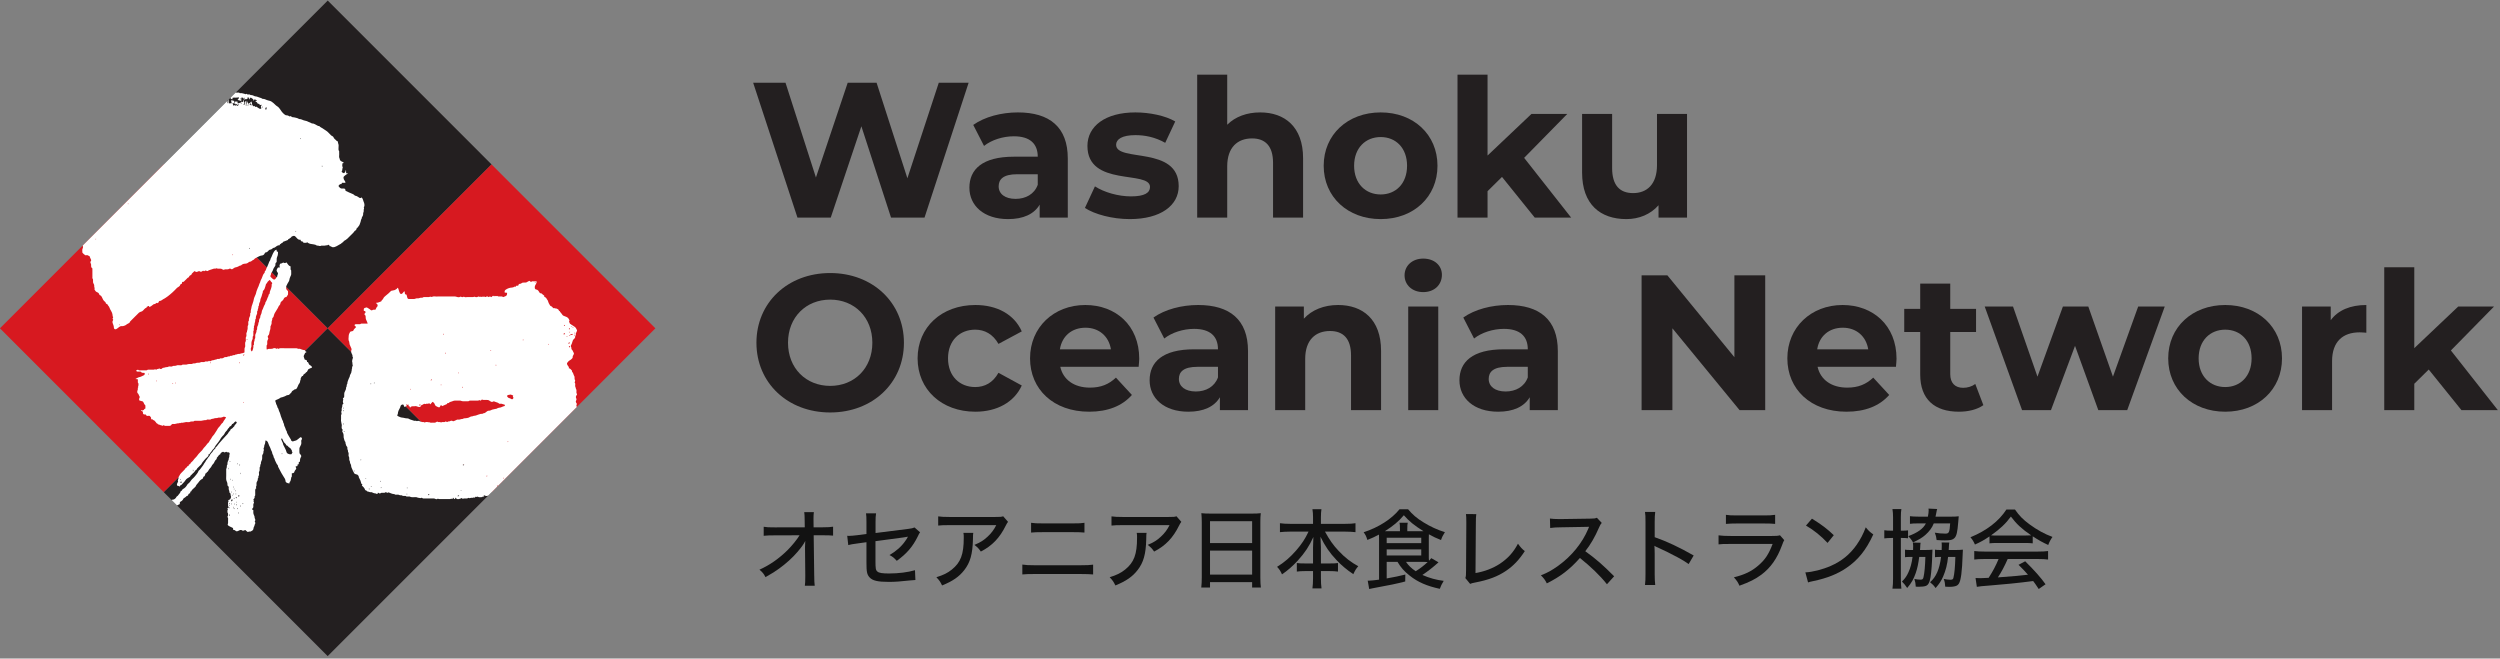<?xml version="1.0" encoding="UTF-8" standalone="no"?>
<!DOCTYPE svg PUBLIC "-//W3C//DTD SVG 1.1//EN" "http://www.w3.org/Graphics/SVG/1.1/DTD/svg11.dtd">
<svg width="100%" height="100%" viewBox="0 0 1082 285" version="1.1" xmlns="http://www.w3.org/2000/svg" xmlns:xlink="http://www.w3.org/1999/xlink" xml:space="preserve" xmlns:serif="http://www.serif.com/" style="fill-rule:evenodd;clip-rule:evenodd;stroke-linejoin:round;stroke-miterlimit:2;">
    <rect x="0" y="0" width="1082" height="285" fill="#808080" stroke="none"/>
    <g transform="matrix(1,0,0,1,-2.042,-2005.37)">
        <g id="アートボード2" transform="matrix(1.1,0,0,0.788,-3.491,986.454)">
            <rect x="5.03" y="1293.28" width="982.975" height="361.485" style="fill:none;"/>
            <clipPath id="_clip1">
                <rect x="5.03" y="1293.28" width="982.975" height="361.485"/>
            </clipPath>
            <g clip-path="url(#_clip1)">
                <g id="レイヤー-1" serif:id="レイヤー 1" transform="matrix(3.788,0,0,5.289,-402.918,723.75)">
                    <g transform="matrix(0.707,0.707,0.707,-0.707,112.673,129.698)">
                        <rect x="4.985" y="-12.035" width="24.073" height="24.071" style="fill:rgb(215,25,32);"/>
                    </g>
                    <g transform="matrix(-0.707,0.707,0.707,0.707,153.767,136.747)">
                        <rect x="-12.037" y="-29.056" width="24.071" height="24.072" style="fill:rgb(35,31,32);"/>
                    </g>
                    <g transform="matrix(0.707,0.707,0.707,-0.707,129.695,146.719)">
                        <rect x="4.985" y="-12.035" width="24.073" height="24.071" style="fill:rgb(35,31,32);"/>
                    </g>
                    <g transform="matrix(0.707,0.707,0.707,-0.707,146.716,129.698)">
                        <rect x="4.985" y="-12.035" width="24.073" height="24.071" style="fill:rgb(215,25,32);"/>
                    </g>
                    <g transform="matrix(1,0,0,1,117.67,126.699)">
                        <path d="M0,5.704L0,5.827C-0.07,5.787 -0.05,5.745 0,5.704M2.388,14.729C2.386,14.692 2.384,14.655 2.382,14.607C2.466,14.641 2.441,14.684 2.388,14.729M3.343,2.033L3.343,2.156C3.275,2.116 3.292,2.074 3.343,2.033M14.517,-8.201C14.552,-8.226 14.576,-8.245 14.595,-8.258C14.661,-8.21 14.724,-8.163 14.785,-8.117C14.785,-8.118 14.786,-8.118 14.786,-8.118C14.762,-8.166 14.752,-8.213 14.792,-8.272C14.857,-8.207 14.82,-8.163 14.786,-8.118L14.786,-8.117L14.785,-8.117C14.737,-8.079 14.69,-8.038 14.635,-8.106C14.631,-8.11 14.629,-8.115 14.625,-8.119C14.555,-8.191 14.493,-8.055 14.448,-8.1C14.371,-8.177 14.325,-8.122 14.265,-8.08C14.233,-8.183 14.203,-8.282 14.172,-8.381C14.285,-8.296 14.467,-8.376 14.517,-8.201M14.188,7.453C14.186,7.417 14.183,7.379 14.18,7.322C14.256,7.374 14.244,7.412 14.188,7.453M15.148,-8.322C15.107,-8.265 15.069,-8.254 15.017,-8.33C15.074,-8.326 15.111,-8.324 15.148,-8.322M15.917,6.681C15.926,6.697 15.941,6.713 15.941,6.729C15.942,6.752 15.931,6.775 15.925,6.799C15.914,6.798 15.904,6.797 15.893,6.797C15.891,6.76 15.889,6.724 15.886,6.688L15.917,6.681ZM16.032,-8.332C16.16,-8.221 16.16,-8.221 16.109,-8.085C16.058,-8.19 16.058,-8.19 15.934,-8.232C15.975,-8.275 16.004,-8.304 16.032,-8.332M15.013,-8.739L14.975,-8.738C14.973,-8.775 14.971,-8.812 14.969,-8.848L15.02,-8.847C15.017,-8.811 15.015,-8.775 15.013,-8.739M17.313,-7.995C17.311,-7.958 17.31,-7.922 17.308,-7.885C17.296,-7.884 17.283,-7.884 17.27,-7.884C17.268,-7.921 17.265,-7.958 17.262,-7.995L17.313,-7.995ZM17.7,-7.94C17.72,-7.855 17.728,-7.777 17.697,-7.703C17.69,-7.686 17.642,-7.686 17.605,-7.675C17.56,-7.799 17.584,-7.879 17.7,-7.94M20.775,4.916L20.775,5.025C20.765,5.026 20.754,5.027 20.743,5.027C20.741,4.991 20.739,4.954 20.737,4.918C20.75,4.917 20.763,4.916 20.775,4.916M21.201,-4.608C21.199,-4.646 21.197,-4.682 21.195,-4.731C21.279,-4.697 21.255,-4.653 21.201,-4.608M23.486,-1.842C23.504,-1.843 23.522,-1.833 23.566,-1.819C23.527,-1.798 23.511,-1.783 23.494,-1.783C23.471,-1.782 23.448,-1.793 23.423,-1.826C23.444,-1.831 23.465,-1.842 23.486,-1.842M-1.385,6.726C-1.462,6.874 -1.412,7.022 -1.419,7.17C-1.419,7.181 -1.4,7.193 -1.389,7.204C-1.336,7.257 -1.289,7.32 -1.227,7.36C-1.161,7.403 -1.075,7.487 -1.011,7.45C-0.938,7.405 -0.908,7.429 -0.853,7.46C-0.787,7.497 -0.713,7.523 -0.674,7.54C-0.623,7.664 -0.596,7.766 -0.543,7.853C-0.497,7.923 -0.49,7.987 -0.537,8.043C-0.599,8.118 -0.595,8.217 -0.562,8.271C-0.503,8.363 -0.507,8.453 -0.51,8.547C-0.512,8.632 -0.508,8.714 -0.427,8.76C-0.365,8.797 -0.378,8.852 -0.378,8.904C-0.377,9.177 -0.378,9.45 -0.377,9.723C-0.377,9.767 -0.391,9.827 -0.368,9.851C-0.279,9.945 -0.324,10.056 -0.312,10.16C-0.304,10.231 -0.317,10.299 -0.265,10.373C-0.211,10.448 -0.176,10.563 -0.189,10.653C-0.204,10.766 -0.097,10.864 -0.17,10.973C-0.1,11.08 -0.06,11.21 0.075,11.265C0.172,11.305 0.271,11.339 0.312,11.46C0.334,11.526 0.364,11.592 0.461,11.62C0.518,11.637 0.577,11.724 0.615,11.809C0.692,11.977 0.761,12.158 0.927,12.271C0.952,12.288 0.985,12.314 0.989,12.34C1.006,12.444 1.061,12.502 1.164,12.52C1.177,12.522 1.185,12.553 1.196,12.57C1.22,12.61 1.239,12.655 1.271,12.687C1.337,12.75 1.373,12.817 1.405,12.908C1.443,13.018 1.504,13.133 1.569,13.232C1.655,13.364 1.698,13.501 1.719,13.65C1.729,13.717 1.699,13.791 1.772,13.845C1.785,13.855 1.777,13.924 1.757,13.944C1.707,13.994 1.706,14.039 1.752,14.083C1.797,14.126 1.794,14.163 1.759,14.209C1.685,14.307 1.702,14.425 1.737,14.518C1.792,14.666 1.855,14.805 1.853,14.967C1.852,15.102 1.986,15.176 2.102,15.112C2.193,15.061 2.276,15.001 2.355,14.931C2.414,14.877 2.49,14.832 2.568,14.81C2.638,14.79 2.72,14.813 2.795,14.802C2.865,14.792 2.934,14.763 3.001,14.738C3.039,14.724 3.076,14.706 3.109,14.684C3.14,14.664 3.163,14.631 3.194,14.613C3.284,14.561 3.376,14.515 3.465,14.465C3.477,14.458 3.48,14.438 3.489,14.424C3.512,14.384 3.527,14.337 3.559,14.305C3.847,14.012 4.137,13.721 4.43,13.433C4.505,13.36 4.6,13.316 4.705,13.295C4.743,13.288 4.78,13.264 4.813,13.242C4.965,13.139 5.041,12.943 5.237,12.891C5.247,12.888 5.258,12.864 5.257,12.85C5.25,12.764 5.329,12.789 5.364,12.76C5.409,12.721 5.445,12.69 5.511,12.726C5.519,12.756 5.528,12.792 5.537,12.83C5.6,12.797 5.663,12.771 5.717,12.734C5.811,12.669 5.9,12.596 5.991,12.528C6.003,12.519 6.022,12.51 6.035,12.513C6.149,12.534 6.207,12.45 6.269,12.38C6.3,12.403 6.32,12.418 6.34,12.434C6.381,12.365 6.513,12.409 6.516,12.278C6.517,12.232 6.585,12.175 6.664,12.181C6.698,12.182 6.732,12.16 6.766,12.147C6.85,12.115 6.911,12.036 6.985,12.004C7.162,11.925 7.314,11.802 7.467,11.696C7.631,11.582 7.778,11.434 7.936,11.303C8.108,11.161 8.252,10.986 8.412,10.829C8.451,10.79 8.51,10.772 8.554,10.737C8.615,10.687 8.705,10.638 8.72,10.574C8.749,10.452 8.835,10.42 8.922,10.389C8.931,10.325 8.937,10.273 8.946,10.208C9.068,10.244 9.136,10.182 9.202,10.103C9.256,10.037 9.321,9.981 9.386,9.925C9.452,9.867 9.494,9.783 9.59,9.754C9.677,9.727 9.661,9.607 9.737,9.565C9.778,9.542 9.817,9.518 9.857,9.494C9.874,9.483 9.902,9.473 9.906,9.459C9.94,9.31 10.081,9.251 10.165,9.146C10.209,9.091 10.255,9.085 10.303,9.129C10.38,9.198 10.477,9.187 10.545,9.149C10.656,9.087 10.748,9.074 10.852,9.153C10.869,9.166 10.907,9.168 10.927,9.159C10.997,9.125 11.061,9.084 11.129,9.044C11.177,9.087 11.221,9.134 11.291,9.069C11.354,9.011 11.424,9.024 11.495,9.072C11.522,9.091 11.583,9.094 11.606,9.076C11.725,8.983 11.872,8.961 12.005,8.912C12.13,8.867 12.261,8.809 12.406,8.835C12.434,8.84 12.468,8.803 12.483,8.795C12.55,8.812 12.603,8.833 12.657,8.838C12.739,8.845 12.821,8.838 12.903,8.84C12.965,8.842 13.023,8.837 13.083,8.886C13.138,8.931 13.253,8.974 13.294,8.947C13.416,8.869 13.539,8.927 13.657,8.905C13.693,8.898 13.737,8.903 13.765,8.884C13.866,8.816 13.96,8.813 14.058,8.886C14.077,8.9 14.115,8.908 14.133,8.898C14.201,8.862 14.267,8.821 14.329,8.775C14.376,8.739 14.417,8.711 14.483,8.703C14.574,8.694 14.664,8.66 14.749,8.623C14.843,8.581 14.922,8.505 15.035,8.508C15.055,8.509 15.078,8.482 15.097,8.465C15.207,8.367 15.345,8.323 15.483,8.32C15.632,8.318 15.75,8.265 15.854,8.173C15.894,8.138 15.927,8.116 15.979,8.117C16.005,8.118 16.033,8.112 16.058,8.102C16.179,8.055 16.258,7.936 16.389,7.904C16.487,7.757 16.652,7.704 16.796,7.623C16.928,7.549 17.072,7.485 17.215,7.471C17.381,7.456 17.458,7.376 17.522,7.244C17.544,7.201 17.597,7.14 17.631,7.143C17.771,7.155 17.825,7.043 17.907,6.973C17.954,6.933 17.983,6.875 18.06,6.871C18.161,6.865 18.248,6.818 18.323,6.749C18.35,6.724 18.38,6.683 18.41,6.683C18.585,6.679 18.678,6.532 18.815,6.464C18.852,6.446 18.888,6.424 18.926,6.416C18.973,6.406 19.022,6.41 19.072,6.407C19.085,6.365 19.093,6.302 19.108,6.3C19.204,6.287 19.244,6.182 19.315,6.165C19.406,6.145 19.417,6.088 19.426,6.052C19.604,5.984 19.758,5.925 19.943,5.854C19.956,5.837 19.93,5.759 20.032,5.746C20.108,5.736 20.156,5.621 20.254,5.61C20.264,5.534 20.312,5.507 20.382,5.477C20.537,5.409 20.615,5.408 20.722,5.517C20.775,5.57 20.825,5.625 20.875,5.681C20.963,5.781 21.063,5.855 21.207,5.829C21.216,5.827 21.227,5.836 21.236,5.84C21.284,5.989 21.302,6.003 21.5,6.038C21.515,6.076 21.53,6.114 21.545,6.154C21.684,6.134 21.823,6.196 21.941,6.098C22.078,6.224 22.242,6.271 22.424,6.286C22.553,6.297 22.681,6.334 22.809,6.362C22.821,6.365 22.832,6.397 22.841,6.395C22.911,6.382 22.958,6.517 23.041,6.429C23.047,6.423 23.079,6.429 23.083,6.437C23.118,6.504 23.182,6.463 23.228,6.481C23.332,6.521 23.425,6.387 23.529,6.466C23.571,6.372 23.672,6.524 23.712,6.423C23.762,6.485 23.806,6.451 23.852,6.417C23.863,6.409 23.884,6.415 23.9,6.414C23.969,6.41 24.04,6.431 24.096,6.361C24.106,6.348 24.18,6.365 24.205,6.388C24.244,6.425 24.267,6.481 24.301,6.534C24.318,6.522 24.343,6.505 24.358,6.495C24.423,6.536 24.48,6.594 24.546,6.606C24.706,6.636 24.854,6.574 24.994,6.5C25.104,6.442 25.21,6.378 25.316,6.315C25.379,6.278 25.46,6.252 25.496,6.197C25.56,6.103 25.717,6.107 25.731,5.966C25.731,5.962 25.75,5.962 25.759,5.956C25.878,5.884 26.004,5.821 26.104,5.721C26.203,5.624 26.301,5.526 26.399,5.428C26.498,5.33 26.591,5.226 26.694,5.135C26.793,5.049 26.835,4.909 26.967,4.854C26.985,4.846 27.006,4.829 27.014,4.812C27.045,4.741 27.073,4.668 27.101,4.595C27.208,4.602 27.204,4.495 27.256,4.446C27.395,4.318 27.409,4.132 27.478,3.973C27.517,3.884 27.504,3.762 27.561,3.693C27.622,3.619 27.586,3.534 27.634,3.47C27.716,3.36 27.761,3.241 27.745,3.101C27.742,3.072 27.758,3.04 27.767,3.01C27.78,2.966 27.803,2.923 27.807,2.878C27.814,2.808 27.787,2.724 27.816,2.668C27.855,2.594 27.836,2.541 27.813,2.477C27.807,2.461 27.835,2.433 27.845,2.41C27.897,2.286 27.889,2.158 27.853,2.033C27.825,1.935 27.766,1.843 27.748,1.745C27.725,1.62 27.669,1.524 27.578,1.43C27.52,1.513 27.442,1.518 27.373,1.486C27.234,1.421 27.13,1.293 26.965,1.274C26.917,1.269 26.863,1.238 26.831,1.202C26.753,1.116 26.651,1.08 26.55,1.038C26.465,1.002 26.38,0.969 26.296,0.931C26.169,0.874 26.043,0.812 25.915,0.752C25.913,0.73 25.911,0.708 25.908,0.686C25.896,0.566 25.845,0.519 25.725,0.515C25.692,0.514 25.658,0.509 25.627,0.515C25.466,0.545 25.348,0.479 25.255,0.353C25.246,0.34 25.232,0.331 25.221,0.319C25.175,0.272 25.176,0.234 25.222,0.181C25.296,0.096 25.376,0.034 25.494,0.049C25.51,0.003 25.524,-0.035 25.54,-0.08L25.902,-0.08C25.906,-0.208 25.835,-0.292 25.773,-0.377C25.726,-0.441 25.675,-0.657 25.723,-0.709C25.796,-0.79 25.883,-0.86 25.972,-0.926C26.029,-0.969 26.099,-0.995 26.188,-1.043C26.097,-1.056 26.04,-1.063 25.98,-1.072C25.975,-1.181 25.97,-1.279 25.965,-1.377L25.926,-1.383C25.923,-1.244 25.853,-1.146 25.754,-1.075C25.708,-1.093 25.666,-1.109 25.625,-1.127C25.537,-1.166 25.482,-1.254 25.528,-1.298C25.597,-1.365 25.57,-1.438 25.581,-1.509C25.589,-1.56 25.607,-1.608 25.62,-1.658C25.624,-1.671 25.633,-1.692 25.628,-1.698C25.525,-1.82 25.607,-1.958 25.581,-2.087C25.605,-2.096 25.62,-2.104 25.634,-2.106C25.675,-2.11 25.708,-2.119 25.71,-2.171C25.712,-2.222 25.682,-2.23 25.641,-2.241C25.586,-2.256 25.53,-2.277 25.486,-2.309C25.426,-2.354 25.338,-2.408 25.333,-2.465C25.322,-2.593 25.228,-2.696 25.248,-2.834C25.268,-2.968 25.253,-3.107 25.253,-3.243C25.252,-3.287 25.268,-3.346 25.246,-3.372C25.149,-3.487 25.197,-3.62 25.189,-3.745C25.181,-3.859 25.221,-3.991 25.175,-4.084C25.127,-4.184 25.133,-4.28 25.116,-4.379C25.075,-4.394 25.023,-4.399 25.001,-4.427C24.892,-4.567 24.71,-4.644 24.653,-4.832C24.641,-4.87 24.585,-4.897 24.547,-4.924C24.505,-4.953 24.452,-4.97 24.416,-5.005C24.297,-5.12 24.19,-5.247 24.068,-5.357C23.976,-5.441 23.87,-5.508 23.766,-5.578C23.669,-5.644 23.562,-5.698 23.469,-5.769C23.383,-5.836 23.267,-5.862 23.203,-5.961C23.197,-5.971 23.173,-5.974 23.158,-5.973C23.05,-5.966 22.977,-6.043 22.886,-6.08C22.739,-6.14 22.612,-6.262 22.434,-6.24C22.413,-6.238 22.39,-6.263 22.367,-6.273C22.197,-6.349 22.03,-6.429 21.857,-6.495C21.76,-6.532 21.648,-6.531 21.554,-6.572C21.415,-6.633 21.28,-6.697 21.124,-6.698C21.104,-6.698 21.083,-6.708 21.066,-6.719C20.968,-6.783 20.863,-6.811 20.747,-6.837C20.623,-6.864 20.503,-6.897 20.375,-6.898C20.359,-6.898 20.346,-6.928 20.327,-6.937C20.273,-6.964 20.217,-6.987 20.162,-7.013C20.103,-6.915 20.048,-7.011 20.009,-7.029C19.926,-7.067 19.846,-7.101 19.753,-7.09C19.737,-7.088 19.72,-7.092 19.705,-7.098C19.555,-7.16 19.301,-7.421 19.217,-7.571C19.156,-7.679 19.072,-7.773 18.997,-7.872C18.892,-8.007 18.721,-8.057 18.608,-8.191C18.502,-8.316 18.359,-8.413 18.226,-8.512C18.169,-8.554 18.094,-8.574 18.025,-8.595C17.931,-8.625 17.829,-8.635 17.74,-8.675C17.607,-8.736 17.475,-8.796 17.324,-8.795C17.309,-8.795 17.289,-8.795 17.277,-8.804C17.185,-8.878 17.076,-8.902 16.965,-8.936C16.822,-8.98 16.69,-9.058 16.534,-9.057C16.518,-9.057 16.501,-9.062 16.487,-9.069C16.365,-9.127 16.246,-9.19 16.105,-9.188C16.079,-9.188 16.039,-9.188 16.028,-9.203C15.985,-9.267 15.923,-9.248 15.865,-9.252C15.793,-9.258 15.713,-9.23 15.657,-9.307C15.648,-9.319 15.604,-9.323 15.596,-9.314C15.536,-9.241 15.482,-9.304 15.425,-9.317C15.276,-9.351 15.131,-9.412 14.973,-9.386C14.954,-9.382 14.92,-9.387 14.912,-9.4C14.865,-9.472 14.795,-9.446 14.733,-9.448C14.656,-9.45 14.579,-9.449 14.502,-9.45L13.975,-8.922C13.979,-8.887 13.983,-8.847 13.985,-8.817C14.041,-8.792 14.092,-8.769 14.159,-8.739C14.167,-8.793 14.176,-8.848 14.186,-8.911C14.389,-8.964 14.612,-8.866 14.811,-8.977C14.881,-8.845 14.774,-8.774 14.694,-8.686C14.829,-8.65 14.946,-8.618 15.089,-8.58L15.089,-8.917L15.273,-8.917C15.284,-8.879 15.295,-8.841 15.317,-8.766C15.345,-8.84 15.361,-8.879 15.377,-8.918C15.386,-8.918 15.396,-8.917 15.407,-8.917C15.415,-8.836 15.424,-8.757 15.432,-8.676C15.441,-8.674 15.449,-8.673 15.458,-8.672C15.472,-8.707 15.486,-8.742 15.505,-8.788C15.529,-8.772 15.554,-8.757 15.575,-8.744C15.625,-8.767 15.676,-8.791 15.739,-8.819C15.745,-8.865 15.752,-8.921 15.759,-8.979C15.904,-8.951 15.862,-8.821 15.904,-8.72C15.938,-8.781 15.957,-8.829 15.988,-8.866C16.057,-8.946 16.073,-8.942 16.155,-8.875C16.207,-8.832 16.265,-8.798 16.333,-8.753C16.337,-8.718 16.342,-8.665 16.348,-8.611L16.371,-8.604C16.389,-8.642 16.406,-8.68 16.423,-8.715C16.544,-8.774 16.618,-8.655 16.727,-8.644C16.685,-8.563 16.602,-8.623 16.544,-8.571C16.562,-8.549 16.579,-8.518 16.604,-8.498C16.656,-8.455 16.743,-8.458 16.751,-8.355C16.752,-8.324 16.843,-8.281 16.894,-8.278C16.984,-8.273 16.997,-8.218 17.006,-8.128C17.068,-8.152 17.118,-8.172 17.179,-8.196C17.179,-8.157 17.194,-8.107 17.177,-8.091C17.083,-8.004 17.114,-7.924 17.189,-7.835C17.142,-7.803 17.096,-7.747 17.059,-7.752C16.992,-7.763 16.923,-7.801 16.868,-7.844C16.809,-7.89 16.736,-7.919 16.688,-7.961C16.619,-8.02 16.598,-7.972 16.566,-7.945C16.539,-7.97 16.519,-7.988 16.5,-8.006C16.482,-8.025 16.465,-8.045 16.442,-8.07C16.415,-8.051 16.391,-8.033 16.368,-8.017C16.258,-8.097 16.19,-8.191 16.2,-8.338C16.204,-8.396 16.148,-8.458 16.107,-8.544C16.084,-8.401 15.968,-8.387 15.883,-8.331C15.866,-8.284 15.85,-8.237 15.833,-8.19C15.834,-8.188 15.834,-8.186 15.834,-8.184L15.831,-8.184C15.818,-8.15 15.806,-8.116 15.791,-8.076C15.733,-8.104 15.745,-8.147 15.761,-8.184C15.765,-8.193 15.806,-8.185 15.831,-8.184C15.832,-8.185 15.832,-8.185 15.832,-8.186C15.832,-8.187 15.833,-8.189 15.833,-8.19C15.83,-8.236 15.826,-8.284 15.822,-8.331C15.798,-8.348 15.762,-8.36 15.754,-8.382C15.739,-8.424 15.74,-8.473 15.732,-8.54C15.662,-8.479 15.688,-8.417 15.683,-8.364C15.677,-8.303 15.698,-8.235 15.637,-8.189L15.637,-8.184L15.634,-8.184C15.622,-8.15 15.61,-8.116 15.595,-8.076C15.537,-8.104 15.548,-8.147 15.565,-8.184C15.569,-8.193 15.609,-8.185 15.634,-8.184C15.634,-8.185 15.635,-8.185 15.635,-8.186C15.636,-8.187 15.635,-8.188 15.637,-8.189C15.626,-8.319 15.615,-8.45 15.602,-8.601C15.535,-8.551 15.478,-8.52 15.485,-8.435C15.49,-8.366 15.486,-8.295 15.486,-8.215L15.304,-8.215C15.302,-8.223 15.298,-8.23 15.296,-8.238C15.333,-8.256 15.37,-8.274 15.407,-8.292C15.433,-8.369 15.411,-8.429 15.367,-8.499C15.333,-8.555 15.349,-8.642 15.34,-8.749C15.258,-8.649 15.317,-8.553 15.26,-8.462C15.215,-8.479 15.164,-8.497 15.108,-8.518C15.099,-8.488 15.089,-8.454 15.078,-8.42C15.018,-8.404 14.946,-8.403 14.899,-8.369C14.835,-8.321 14.779,-8.341 14.709,-8.339C14.703,-8.401 14.698,-8.453 14.691,-8.518L14.451,-8.518C14.422,-8.486 14.446,-8.356 14.32,-8.417C14.338,-8.467 14.357,-8.52 14.375,-8.572C14.257,-8.607 14.16,-8.635 14.052,-8.667C14.047,-8.55 14.013,-8.449 14.118,-8.349C14.051,-8.343 14.005,-8.337 13.959,-8.335C13.91,-8.333 13.861,-8.335 13.789,-8.335C13.784,-8.465 13.78,-8.59 13.775,-8.714L13.767,-8.714L13.735,-8.682C13.7,-8.575 13.745,-8.451 13.697,-8.347C13.685,-8.347 13.672,-8.348 13.66,-8.349L13.66,-8.607L7.039,-1.987L7.04,-1.987L-1.384,6.437C-1.347,6.536 -1.339,6.638 -1.385,6.726" style="fill:white;fill-rule:nonzero;"/>
                    </g>
                    <g transform="matrix(1,0,0,1,158.462,146.005)">
                        <path d="M0,4.281C-0.066,4.281 -0.115,4.305 -0.173,4.341C-0.293,4.416 -0.383,4.554 -0.549,4.547C-0.636,4.635 -0.752,4.591 -0.852,4.615C-0.937,4.635 -1.021,4.666 -1.104,4.694C-1.242,4.741 -1.369,4.812 -1.522,4.809C-1.565,4.808 -1.608,4.835 -1.652,4.849C-1.678,4.857 -1.703,4.872 -1.728,4.87C-1.811,4.866 -1.879,4.887 -1.953,4.931C-2.043,4.986 -2.149,5.038 -2.251,5.043C-2.31,5.045 -2.363,5.049 -2.422,5.064C-2.508,5.085 -2.608,5.047 -2.677,5.132C-2.855,5.119 -3.013,5.239 -3.196,5.202C-3.257,5.19 -3.312,5.209 -3.373,5.25C-3.47,5.313 -3.59,5.341 -3.702,5.382C-3.71,5.385 -3.727,5.371 -3.738,5.363C-3.818,5.306 -3.918,5.308 -3.983,5.351C-4.045,5.392 -4.101,5.391 -4.164,5.397C-4.19,5.399 -4.229,5.393 -4.242,5.408C-4.302,5.476 -4.352,5.48 -4.416,5.412C-4.431,5.395 -4.493,5.394 -4.505,5.409C-4.568,5.491 -4.655,5.451 -4.732,5.463C-4.798,5.472 -4.875,5.43 -4.93,5.502C-4.937,5.51 -4.965,5.514 -4.969,5.509C-5.032,5.427 -5.121,5.476 -5.197,5.463C-5.219,5.459 -5.251,5.47 -5.261,5.459C-5.339,5.373 -5.429,5.439 -5.475,5.473C-5.551,5.529 -5.623,5.527 -5.702,5.527C-5.784,5.529 -5.866,5.531 -5.948,5.527C-6.003,5.523 -6.071,5.557 -6.107,5.482C-6.111,5.475 -6.134,5.47 -6.136,5.473C-6.188,5.544 -6.233,5.468 -6.277,5.469C-6.397,5.472 -6.525,5.418 -6.637,5.506C-6.645,5.512 -6.672,5.512 -6.677,5.506C-6.73,5.433 -6.807,5.467 -6.874,5.463C-6.996,5.457 -7.1,5.392 -7.214,5.361C-7.249,5.352 -7.283,5.339 -7.319,5.332C-7.387,5.32 -7.44,5.405 -7.526,5.341C-7.576,5.303 -7.678,5.346 -7.75,5.328C-7.895,5.29 -8.036,5.239 -8.176,5.187C-8.267,5.154 -8.358,5.072 -8.443,5.079C-8.632,5.095 -8.798,5.009 -8.978,5C-9.14,4.993 -9.287,4.915 -9.432,4.848C-9.52,4.807 -9.52,4.762 -9.468,4.668C-9.458,4.65 -9.445,4.629 -9.445,4.61C-9.439,4.36 -9.317,4.155 -9.204,3.945C-9.191,3.922 -9.185,3.895 -9.182,3.869C-9.155,3.704 -9.04,3.619 -8.873,3.641C-8.836,3.721 -8.799,3.801 -8.753,3.9C-8.717,3.88 -8.685,3.859 -8.65,3.843C-8.612,3.827 -8.571,3.817 -8.513,3.797C-8.536,3.743 -8.555,3.698 -8.578,3.645C-8.521,3.607 -8.476,3.63 -8.434,3.686C-8.409,3.669 -8.384,3.651 -8.346,3.625C-8.335,3.69 -8.326,3.746 -8.316,3.813C-8.23,3.809 -8.179,3.85 -8.19,3.993C-8.086,3.813 -7.953,3.814 -7.817,3.823C-7.795,3.824 -7.772,3.825 -7.751,3.822C-7.552,3.797 -7.552,3.796 -7.312,3.883C-7.185,3.929 -7.067,3.882 -7.021,3.745C-6.995,3.667 -6.931,3.702 -6.891,3.67C-6.832,3.623 -6.76,3.587 -6.687,3.566C-6.635,3.55 -6.587,3.636 -6.512,3.569C-6.476,3.536 -6.386,3.567 -6.321,3.559C-6.277,3.553 -6.235,3.529 -6.175,3.506C-6.149,3.535 -6.114,3.574 -6.07,3.623C-5.992,3.534 -5.912,3.443 -5.84,3.359C-5.7,3.427 -5.635,3.531 -5.603,3.636C-5.556,3.793 -5.428,3.83 -5.31,3.889C-5.296,3.896 -5.277,3.896 -5.264,3.903C-5.151,3.961 -5.1,3.945 -5.052,3.832C-5.042,3.809 -5.038,3.781 -5.023,3.761C-5.005,3.736 -4.978,3.719 -4.953,3.696C-4.911,3.736 -4.872,3.772 -4.837,3.804C-4.677,3.734 -4.519,3.665 -4.339,3.586C-4.337,3.579 -4.327,3.544 -4.317,3.507C-4.299,3.503 -4.282,3.496 -4.267,3.497C-4.199,3.5 -4.14,3.489 -4.098,3.427C-4.066,3.379 -4.016,3.372 -3.96,3.36C-3.861,3.339 -3.767,3.292 -3.67,3.259C-3.631,3.246 -3.588,3.235 -3.547,3.235C-3.351,3.232 -3.153,3.23 -2.957,3.235C-2.908,3.237 -2.86,3.266 -2.811,3.279C-2.775,3.289 -2.737,3.297 -2.701,3.298C-2.521,3.3 -2.34,3.3 -2.16,3.298C-2.123,3.297 -2.071,3.299 -2.053,3.277C-2.004,3.22 -1.944,3.234 -1.887,3.234C-1.636,3.232 -1.385,3.235 -1.134,3.231C-1.084,3.231 -1.034,3.207 -0.984,3.194C-0.97,3.19 -0.948,3.176 -0.944,3.181C-0.819,3.316 -0.779,3.151 -0.71,3.118C-0.651,3.135 -0.599,3.162 -0.546,3.166C-0.426,3.173 -0.305,3.174 -0.186,3.166C-0.042,3.157 0.068,3.222 0.171,3.307C0.249,3.371 0.367,3.395 0.447,3.335C0.503,3.293 0.533,3.301 0.589,3.328C0.681,3.372 0.783,3.395 0.879,3.431C0.922,3.446 0.97,3.461 1.001,3.491C1.059,3.549 1.125,3.578 1.202,3.56C1.349,3.525 1.466,3.632 1.605,3.636C1.635,3.637 1.665,3.689 1.695,3.717C1.647,3.776 1.612,3.836 1.524,3.826C1.494,3.823 1.461,3.857 1.428,3.866C1.328,3.894 1.247,3.964 1.13,3.961C1.037,3.96 0.943,4.015 0.851,4.048C0.837,4.052 0.827,4.077 0.815,4.078C0.704,4.083 0.598,4.125 0.493,4.14C0.394,4.154 0.3,4.184 0.228,4.229C0.15,4.276 0.08,4.283 0,4.281M-0.254,11.087C-0.254,11.074 -0.256,11.06 -0.256,11.046C-0.219,11.044 -0.182,11.042 -0.131,11.04C-0.176,11.128 -0.216,11.091 -0.254,11.087M-2.678,9.992C-2.682,9.939 -2.685,9.905 -2.688,9.862L-2.536,9.862C-2.598,9.919 -2.631,9.948 -2.678,9.992M-2.943,12.556L-2.824,12.556C-2.856,12.627 -2.898,12.61 -2.943,12.556M-3.207,13.207C-3.21,13.153 -3.212,13.121 -3.215,13.078L-3.068,13.078C-3.123,13.13 -3.158,13.162 -3.207,13.207M-6.283,13.072C-6.288,13.019 -6.29,12.985 -6.293,12.944L-6.142,12.944C-6.204,13 -6.236,13.03 -6.283,13.072M-8.406,12.325L-8.515,12.325L-8.515,12.291C-8.478,12.289 -8.441,12.288 -8.405,12.286C-8.405,12.299 -8.405,12.312 -8.406,12.325M-8.519,13.01C-8.517,12.952 -8.515,12.916 -8.513,12.878C-8.452,12.92 -8.448,12.958 -8.519,13.01M-8.081,1.998L-8.081,2.121C-8.15,2.082 -8.134,2.04 -8.081,1.998M-7.205,3.634C-7.14,3.628 -7.078,3.61 -7.087,3.698C-7.089,3.719 -7.123,3.752 -7.144,3.753C-7.231,3.76 -7.213,3.699 -7.205,3.634M-5.93,1.005C-5.903,1.13 -5.903,1.13 -6.052,1.117C-5.998,1.068 -5.966,1.038 -5.93,1.005M-4.973,1.538L-4.939,1.538L-4.939,1.648C-4.952,1.648 -4.965,1.649 -4.978,1.649C-4.976,1.612 -4.975,1.576 -4.973,1.538M-4.665,-3.703C-4.667,-3.667 -4.67,-3.631 -4.672,-3.595L-4.709,-3.595C-4.711,-3.631 -4.714,-3.667 -4.716,-3.704C-4.699,-3.704 -4.682,-3.703 -4.665,-3.703M-4.468,-1.736C-4.471,-1.7 -4.474,-1.663 -4.476,-1.627C-4.489,-1.627 -4.501,-1.627 -4.514,-1.628C-4.515,-1.664 -4.518,-1.702 -4.52,-1.738C-4.502,-1.738 -4.485,-1.737 -4.468,-1.736M-3.138,0.292C-3.077,0.334 -3.073,0.372 -3.144,0.425C-3.142,0.366 -3.14,0.33 -3.138,0.292M-2.698,1.79C-2.7,1.839 -2.703,1.875 -2.705,1.918C-2.73,1.907 -2.744,1.904 -2.745,1.898C-2.756,1.86 -2.776,1.816 -2.698,1.79M0.247,-1.993C0.248,-1.982 0.249,-1.971 0.25,-1.961L0.14,-1.953C0.139,-1.966 0.139,-1.979 0.139,-1.993L0.247,-1.993ZM0.764,-0.496C0.77,-0.473 0.781,-0.449 0.78,-0.426C0.78,-0.41 0.764,-0.394 0.73,-0.382C0.728,-0.419 0.727,-0.456 0.724,-0.493C0.738,-0.494 0.751,-0.494 0.764,-0.496M1.517,11.352C1.515,11.315 1.513,11.278 1.509,11.22C1.585,11.273 1.574,11.311 1.517,11.352M-11.2,12.335C-11.202,12.298 -11.204,12.261 -11.206,12.212C-11.122,12.246 -11.146,12.29 -11.2,12.335M-11.232,11.677C-11.245,11.678 -11.258,11.678 -11.271,11.678C-11.27,11.642 -11.268,11.604 -11.266,11.568L-11.232,11.568L-11.232,11.677ZM-11.887,1.451C-11.9,1.451 -11.914,1.452 -11.927,1.453C-11.925,1.416 -11.923,1.378 -11.921,1.342L-11.887,1.342L-11.887,1.451ZM-12.249,12.206C-12.249,12.193 -12.25,12.18 -12.25,12.167L-12.142,12.167C-12.141,12.177 -12.14,12.187 -12.139,12.199C-12.176,12.201 -12.213,12.203 -12.249,12.206M-12.316,1.482L-12.207,1.482C-12.207,1.492 -12.206,1.503 -12.205,1.514L-12.314,1.521C-12.315,1.508 -12.316,1.495 -12.316,1.482M-12.408,12.466L-12.445,12.466C-12.447,12.429 -12.45,12.392 -12.452,12.355C-12.435,12.356 -12.417,12.357 -12.4,12.357C-12.403,12.394 -12.405,12.43 -12.408,12.466M-12.841,11.31L-12.722,11.31C-12.754,11.382 -12.796,11.365 -12.841,11.31M-13.298,9.45C-13.3,9.414 -13.302,9.376 -13.304,9.328C-13.22,9.362 -13.244,9.405 -13.298,9.45M-13.91,10.56C-13.946,10.562 -13.982,10.565 -14.019,10.567C-14.019,10.55 -14.02,10.533 -14.021,10.516L-13.91,10.522L-13.91,10.56ZM-14.961,6.491L-15.071,6.491L-15.071,6.457C-15.033,6.456 -14.996,6.454 -14.96,6.452C-14.96,6.465 -14.96,6.478 -14.961,6.491M-15.095,4.343C-15.119,4.332 -15.133,4.33 -15.135,4.324C-15.144,4.285 -15.165,4.242 -15.086,4.216C-15.09,4.265 -15.092,4.301 -15.095,4.343M-15.095,5.715C-15.108,5.715 -15.12,5.714 -15.133,5.714C-15.135,5.677 -15.137,5.64 -15.139,5.604C-15.122,5.604 -15.105,5.605 -15.088,5.606C-15.09,5.642 -15.093,5.678 -15.095,5.715M-15.133,4.076C-15.135,4.039 -15.137,4.002 -15.14,3.944C-15.064,3.997 -15.076,4.035 -15.133,4.076M2.051,2.642C2.122,2.635 2.192,2.62 2.284,2.604C2.355,2.632 2.453,2.671 2.531,2.702C2.562,2.771 2.456,2.776 2.52,2.847C2.59,2.926 2.564,2.992 2.488,3.066C2.445,3.109 2.411,3.108 2.362,3.078C2.279,3.026 2.194,2.986 2.094,2.962C2.021,2.944 1.951,2.861 1.905,2.789C1.869,2.735 1.959,2.654 2.051,2.642M1.976,7.549C1.974,7.512 1.972,7.476 1.97,7.427C2.053,7.461 2.03,7.504 1.976,7.549M3.55,-3.149C3.615,-3.074 3.607,-3.037 3.543,-3.005C3.545,-3.042 3.547,-3.079 3.55,-3.149M4.84,-9.078L4.834,-8.97L4.796,-8.97C4.794,-9.006 4.791,-9.042 4.789,-9.079L4.84,-9.078ZM6.218,-2.675C6.215,-2.618 6.212,-2.582 6.209,-2.539C6.185,-2.551 6.17,-2.554 6.17,-2.559C6.163,-2.607 6.164,-2.607 6.218,-2.675M7.912,-3.775C7.917,-3.739 7.921,-3.706 7.927,-3.668C7.856,-3.649 7.793,-3.625 7.732,-3.687C7.793,-3.717 7.847,-3.743 7.912,-3.775M7.901,-4.639C7.928,-4.508 7.928,-4.508 7.791,-4.52C7.831,-4.564 7.862,-4.598 7.901,-4.639M8.068,-3.441L8.179,-3.446C8.179,-3.433 8.179,-3.42 8.178,-3.407L8.068,-3.407L8.068,-3.441ZM8.349,-2.861C8.413,-2.802 8.386,-2.739 8.371,-2.674L8.26,-2.674C8.292,-2.74 8.318,-2.796 8.349,-2.861M8.465,-3.906C8.41,-3.838 8.373,-3.832 8.311,-3.899C8.368,-3.901 8.405,-3.903 8.465,-3.906M8.333,-4.293C8.342,-4.299 8.352,-4.304 8.361,-4.31C8.385,-4.273 8.409,-4.236 8.439,-4.191C8.412,-4.186 8.379,-4.179 8.324,-4.169C8.328,-4.227 8.331,-4.26 8.333,-4.293M8.638,-4.483C8.638,-4.473 8.639,-4.462 8.64,-4.451C8.604,-4.449 8.567,-4.447 8.531,-4.444C8.53,-4.457 8.529,-4.47 8.529,-4.483L8.638,-4.483ZM8.712,-3.6C8.627,-3.587 8.55,-3.575 8.474,-3.563C8.429,-3.525 8.385,-3.497 8.315,-3.554C8.378,-3.596 8.426,-3.587 8.474,-3.563C8.469,-3.582 8.463,-3.602 8.458,-3.625C8.538,-3.649 8.613,-3.672 8.7,-3.699C8.703,-3.672 8.708,-3.639 8.712,-3.6M8.42,-2.268C8.379,-2.332 8.288,-2.355 8.334,-2.452C8.456,-2.392 8.456,-2.392 8.42,-2.268M8.766,-4.428C8.768,-4.391 8.77,-4.353 8.772,-4.316C8.758,-4.315 8.744,-4.314 8.729,-4.314C8.727,-4.35 8.725,-4.387 8.722,-4.425C8.736,-4.426 8.751,-4.426 8.766,-4.428M8.896,-3.642L8.896,-3.428C8.836,-3.57 8.836,-3.57 8.896,-3.642M8.964,-3.729C8.951,-3.728 8.938,-3.726 8.924,-3.725C8.922,-3.762 8.921,-3.799 8.918,-3.846C9.007,-3.815 8.969,-3.768 8.964,-3.729M0.293,12.749L0.899,12.143C0.875,12.133 0.862,12.13 0.86,12.124C0.85,12.086 0.83,12.043 0.908,12.016C0.905,12.064 0.902,12.1 0.9,12.142L9.147,3.895C9.086,3.806 9.097,3.717 9.137,3.625C9.144,3.609 9.158,3.587 9.152,3.575C9.127,3.525 9.098,3.476 9.069,3.428C9.03,3.362 9.028,3.299 9.071,3.233C9.127,3.145 9.124,3.06 9.071,2.966C9.045,2.919 9.043,2.849 9.056,2.796C9.07,2.739 9.118,2.691 9.146,2.637C9.16,2.61 9.178,2.56 9.167,2.549C9.067,2.454 9.121,2.334 9.109,2.227C9.101,2.159 9.131,2.082 9.055,2.035C9.064,1.904 8.958,1.803 8.973,1.666C8.984,1.564 9.011,1.45 8.92,1.359C8.909,1.347 8.94,1.295 8.948,1.261C8.959,1.216 8.99,1.152 8.971,1.126C8.887,1.015 8.921,0.89 8.909,0.77C8.907,0.736 8.889,0.701 8.87,0.672C8.785,0.537 8.794,0.355 8.657,0.245C8.642,0.234 8.653,0.193 8.648,0.166C8.644,0.142 8.64,0.11 8.623,0.095C8.529,0.013 8.471,-0.115 8.311,-0.128C8.351,-0.234 8.295,-0.297 8.238,-0.365C8.192,-0.419 8.155,-0.485 8.132,-0.552C8.117,-0.592 8.123,-0.659 8.148,-0.689C8.226,-0.783 8.305,-0.896 8.409,-0.944C8.519,-0.994 8.586,-1.074 8.664,-1.151C8.688,-1.175 8.714,-1.213 8.712,-1.243C8.704,-1.368 8.761,-1.463 8.821,-1.565C8.845,-1.605 8.858,-1.687 8.835,-1.716C8.746,-1.827 8.737,-1.983 8.62,-2.076C8.599,-2.093 8.588,-2.131 8.586,-2.16C8.578,-2.233 8.589,-2.304 8.531,-2.372C8.507,-2.4 8.524,-2.49 8.552,-2.534C8.633,-2.658 8.659,-2.803 8.707,-2.937C8.731,-3.003 8.746,-3.07 8.796,-3.115C8.903,-3.208 9.007,-3.299 8.979,-3.462C8.977,-3.476 8.983,-3.501 8.993,-3.506C9.061,-3.546 9.038,-3.611 9.043,-3.668C9.045,-3.695 9.039,-3.725 9.049,-3.749C9.086,-3.839 9.131,-3.926 9.167,-4.016C9.175,-4.037 9.167,-4.069 9.158,-4.093C9.144,-4.131 9.125,-4.169 9.104,-4.203C9.067,-4.265 9.038,-4.337 8.986,-4.383C8.905,-4.454 8.81,-4.507 8.719,-4.566C8.629,-4.626 8.535,-4.679 8.449,-4.743C8.42,-4.765 8.405,-4.81 8.388,-4.847C8.372,-4.884 8.362,-4.924 8.35,-4.963C8.345,-4.981 8.335,-5.011 8.341,-5.016C8.396,-5.057 8.401,-5.098 8.36,-5.153C8.33,-5.194 8.315,-5.246 8.286,-5.287C8.183,-5.433 8.015,-5.484 7.863,-5.54C7.78,-5.571 7.705,-5.594 7.656,-5.665C7.583,-5.774 7.506,-5.875 7.417,-5.972C7.383,-6.01 7.39,-6.083 7.308,-6.082C7.297,-6.082 7.285,-6.125 7.272,-6.146C7.25,-6.181 7.232,-6.234 7.201,-6.245C7.112,-6.276 7.043,-6.353 6.936,-6.34C6.898,-6.334 6.84,-6.344 6.82,-6.369C6.761,-6.441 6.744,-6.327 6.708,-6.357C6.636,-6.435 6.568,-6.541 6.476,-6.571C6.375,-6.603 6.353,-6.677 6.313,-6.741C6.251,-6.841 6.191,-6.95 6.166,-7.064C6.149,-7.137 6.121,-7.19 6.078,-7.243C6.061,-7.263 6.038,-7.281 6.03,-7.303C5.989,-7.43 5.895,-7.497 5.773,-7.541C5.767,-7.593 5.762,-7.646 5.76,-7.666C5.681,-7.727 5.625,-7.772 5.568,-7.815C5.519,-7.851 5.491,-7.92 5.411,-7.911C5.314,-7.901 5.281,-7.969 5.237,-8.043C5.166,-8.163 5.092,-8.29 4.925,-8.305C4.84,-8.313 4.795,-8.378 4.781,-8.466C4.748,-8.656 4.864,-8.801 4.94,-8.95C4.977,-9.024 4.973,-9.076 4.968,-9.156C4.86,-9.156 4.763,-9.159 4.666,-9.155C4.583,-9.151 4.493,-9.183 4.423,-9.102C4.412,-9.09 4.354,-9.107 4.326,-9.124C4.287,-9.149 4.256,-9.186 4.232,-9.208C4.142,-9.165 4.054,-9.14 3.987,-9.087C3.896,-9.015 3.798,-9.023 3.697,-9.025C3.596,-9.028 3.497,-9.029 3.409,-8.961C3.368,-8.931 3.315,-8.896 3.27,-8.898C3.131,-8.904 3.086,-8.815 3.06,-8.704C2.977,-8.699 2.903,-8.694 2.83,-8.69C2.819,-8.647 2.809,-8.612 2.801,-8.58C2.751,-8.576 2.738,-8.649 2.671,-8.596C2.599,-8.539 2.489,-8.509 2.395,-8.505C2.179,-8.496 1.99,-8.425 1.808,-8.316C1.67,-8.234 1.626,-8.155 1.654,-7.985C1.731,-7.979 1.81,-7.971 1.902,-7.964C1.895,-7.875 1.909,-7.79 1.876,-7.73C1.8,-7.589 1.632,-7.587 1.505,-7.52C1.494,-7.514 1.466,-7.52 1.46,-7.529C1.405,-7.61 1.322,-7.572 1.251,-7.583C1.127,-7.602 0.994,-7.538 0.877,-7.637C0.853,-7.657 0.762,-7.591 0.731,-7.61C0.671,-7.648 0.631,-7.666 0.58,-7.61C0.576,-7.606 0.573,-7.599 0.568,-7.598C0.559,-7.596 0.543,-7.593 0.539,-7.597C0.448,-7.717 0.386,-7.618 0.332,-7.562C0.284,-7.512 0.247,-7.498 0.198,-7.547C0.15,-7.594 0.107,-7.6 0.059,-7.549C0.019,-7.506 -0.02,-7.508 -0.067,-7.547C-0.131,-7.6 -0.199,-7.601 -0.271,-7.549C-0.297,-7.53 -0.354,-7.514 -0.37,-7.528C-0.412,-7.565 -0.434,-7.597 -0.485,-7.536C-0.493,-7.525 -0.561,-7.571 -0.604,-7.578C-0.622,-7.582 -0.645,-7.544 -0.668,-7.542C-0.728,-7.537 -0.788,-7.538 -0.848,-7.542C-0.866,-7.544 -0.896,-7.571 -0.897,-7.57C-0.944,-7.503 -0.978,-7.554 -1.023,-7.574C-1.046,-7.585 -1.088,-7.575 -1.112,-7.56C-1.24,-7.481 -1.362,-7.501 -1.462,-7.556C-1.533,-7.54 -1.587,-7.522 -1.641,-7.519C-1.739,-7.513 -1.838,-7.517 -1.936,-7.517C-2.034,-7.517 -2.133,-7.516 -2.231,-7.517C-2.329,-7.518 -2.454,-7.482 -2.519,-7.53C-2.628,-7.608 -2.69,-7.469 -2.778,-7.516C-2.826,-7.541 -2.882,-7.55 -2.931,-7.565C-3.054,-7.476 -3.2,-7.497 -3.317,-7.537C-3.396,-7.565 -3.468,-7.581 -3.546,-7.582C-3.797,-7.584 -4.049,-7.582 -4.299,-7.582L-5.201,-7.582C-5.354,-7.582 -5.511,-7.559 -5.658,-7.589C-5.804,-7.618 -5.932,-7.462 -6.074,-7.57C-6.077,-7.572 -6.089,-7.558 -6.098,-7.555C-6.143,-7.542 -6.187,-7.52 -6.231,-7.519C-6.379,-7.514 -6.527,-7.518 -6.674,-7.517C-6.712,-7.516 -6.766,-7.529 -6.785,-7.509C-6.873,-7.42 -6.98,-7.467 -7.077,-7.45C-7.153,-7.437 -7.225,-7.399 -7.302,-7.389C-7.387,-7.377 -7.476,-7.386 -7.563,-7.382C-7.58,-7.38 -7.595,-7.355 -7.614,-7.348C-7.643,-7.335 -7.674,-7.322 -7.705,-7.322C-7.907,-7.32 -8.109,-7.321 -8.311,-7.32C-8.388,-7.32 -8.432,-7.372 -8.453,-7.429C-8.491,-7.538 -8.512,-7.651 -8.542,-7.769C-8.759,-7.78 -8.713,-7.958 -8.732,-8.097C-8.77,-8.1 -8.801,-8.101 -8.798,-8.101C-8.869,-8.018 -8.918,-7.952 -8.977,-7.895C-9.059,-7.813 -9.181,-7.825 -9.23,-7.928C-9.289,-8.054 -9.345,-8.186 -9.371,-8.321C-9.387,-8.405 -9.417,-8.455 -9.478,-8.492C-9.506,-8.447 -9.524,-8.403 -9.556,-8.374C-9.598,-8.337 -9.651,-8.312 -9.701,-8.284C-9.731,-8.266 -9.763,-8.248 -9.797,-8.239C-9.908,-8.213 -10.021,-8.191 -10.133,-8.167C-10.143,-8.165 -10.151,-8.156 -10.158,-8.148C-10.319,-7.973 -10.502,-7.825 -10.687,-7.676C-10.798,-7.586 -10.913,-7.493 -10.973,-7.341C-11.009,-7.248 -11.142,-7.2 -11.163,-7.078C-11.165,-7.07 -11.191,-7.064 -11.206,-7.059C-11.366,-6.999 -11.52,-6.916 -11.699,-6.922C-11.708,-6.922 -11.718,-6.903 -11.728,-6.891C-11.685,-6.865 -11.638,-6.849 -11.611,-6.816C-11.579,-6.778 -11.553,-6.727 -11.545,-6.678C-11.538,-6.634 -11.543,-6.568 -11.571,-6.543C-11.675,-6.453 -11.705,-6.323 -11.761,-6.215C-11.882,-6.186 -12.008,-6.244 -12.111,-6.148C-12.135,-6.127 -12.22,-6.135 -12.247,-6.161C-12.379,-6.29 -12.546,-6.363 -12.67,-6.447C-12.743,-6.428 -12.791,-6.412 -12.841,-6.403C-12.918,-6.388 -12.977,-6.332 -12.981,-6.256C-12.984,-6.203 -12.982,-6.149 -12.982,-6.091C-12.94,-6.082 -12.905,-6.081 -12.879,-6.067C-12.773,-6.008 -12.766,-5.948 -12.849,-5.854C-12.856,-5.847 -12.858,-5.834 -12.867,-5.828C-12.934,-5.777 -12.937,-5.726 -12.869,-5.672C-12.802,-5.617 -12.777,-5.548 -12.785,-5.46C-12.798,-5.292 -12.743,-5.142 -12.662,-4.997C-12.627,-4.933 -12.611,-4.858 -12.577,-4.764C-12.79,-4.764 -12.975,-4.765 -13.159,-4.763C-13.202,-4.763 -13.264,-4.774 -13.285,-4.75C-13.354,-4.677 -13.436,-4.703 -13.514,-4.699C-13.596,-4.695 -13.678,-4.693 -13.759,-4.7C-13.85,-4.708 -13.915,-4.681 -13.956,-4.595C-13.896,-4.532 -13.836,-4.468 -13.776,-4.406C-13.87,-4.282 -14.01,-4.21 -14.057,-4.056C-14.07,-4.014 -14.128,-3.975 -14.201,-3.971C-14.274,-3.968 -14.379,-3.939 -14.409,-3.886C-14.478,-3.767 -14.544,-3.627 -14.547,-3.495C-14.552,-3.29 -14.617,-3.074 -14.493,-2.878C-14.486,-2.865 -14.493,-2.845 -14.489,-2.829C-14.465,-2.717 -14.466,-2.588 -14.408,-2.497C-14.335,-2.38 -14.319,-2.244 -14.25,-2.13C-14.244,-2.12 -14.245,-2.101 -14.249,-2.088C-14.315,-1.903 -14.301,-1.818 -14.238,-1.653C-14.205,-1.568 -14.136,-1.492 -14.157,-1.383C-14.166,-1.337 -14.103,-1.279 -14.103,-1.227C-14.103,-1.175 -14.143,-1.123 -14.161,-1.07C-14.168,-1.051 -14.158,-1.026 -14.163,-1.005C-14.175,-0.956 -14.19,-0.908 -14.199,-0.879C-14.185,-0.806 -14.17,-0.748 -14.163,-0.688C-14.154,-0.609 -14.164,-0.523 -14.138,-0.449C-14.126,-0.412 -14.108,-0.404 -14.139,-0.364C-14.175,-0.314 -14.205,-0.244 -14.201,-0.185C-14.199,-0.155 -14.179,-0.14 -14.205,-0.1C-14.263,-0.012 -14.189,0.114 -14.281,0.197C-14.203,0.244 -14.281,0.279 -14.289,0.321C-14.316,0.454 -14.429,0.55 -14.435,0.697C-14.439,0.787 -14.52,0.872 -14.547,0.964C-14.592,1.123 -14.692,1.266 -14.687,1.44C-14.687,1.461 -14.686,1.491 -14.698,1.502C-14.804,1.598 -14.71,1.76 -14.817,1.853C-14.811,2.021 -14.874,2.174 -14.954,2.311C-15.016,2.419 -15.012,2.524 -15.014,2.635C-15.015,2.678 -15.016,2.722 -15.014,2.766C-15.012,2.832 -15.016,2.891 -15.079,2.938C-15.137,2.98 -15.19,3.036 -15.108,3.11C-15.101,3.117 -15.115,3.15 -15.122,3.171C-15.159,3.295 -15.172,3.418 -15.088,3.54C-15.203,3.603 -15.22,3.708 -15.214,3.828C-15.212,3.871 -15.241,3.915 -15.253,3.96C-15.263,3.995 -15.274,4.031 -15.276,4.067C-15.279,4.138 -15.278,4.21 -15.277,4.28C-15.276,4.338 -15.377,4.388 -15.289,4.451C-15.344,4.494 -15.335,4.53 -15.285,4.575C-15.272,4.586 -15.281,4.649 -15.299,4.661C-15.358,4.702 -15.34,4.758 -15.342,4.81C-15.344,4.913 -15.342,5.017 -15.342,5.121C-15.342,5.219 -15.364,5.327 -15.332,5.413C-15.301,5.497 -15.319,5.582 -15.285,5.666C-15.25,5.751 -15.269,5.861 -15.278,5.958C-15.291,6.089 -15.264,6.2 -15.15,6.276C-15.229,6.349 -15.236,6.432 -15.187,6.503C-15.102,6.626 -15.072,6.755 -15.076,6.904C-15.079,7 -15.077,7.094 -15.035,7.199C-14.99,7.311 -14.992,7.444 -14.886,7.532C-14.897,7.646 -14.852,7.748 -14.822,7.854C-14.807,7.91 -14.79,7.954 -14.748,7.988C-14.698,8.03 -14.683,8.079 -14.685,8.143C-14.687,8.207 -14.694,8.287 -14.662,8.332C-14.625,8.383 -14.625,8.428 -14.621,8.481C-14.617,8.518 -14.624,8.571 -14.603,8.59C-14.542,8.643 -14.559,8.707 -14.556,8.77C-14.552,8.857 -14.583,8.964 -14.542,9.026C-14.479,9.126 -14.498,9.222 -14.49,9.321C-14.487,9.359 -14.499,9.41 -14.479,9.432C-14.384,9.539 -14.446,9.691 -14.362,9.802C-14.324,9.852 -14.301,9.925 -14.297,9.99C-14.291,10.081 -14.279,10.163 -14.231,10.246C-14.175,10.343 -14.144,10.453 -14.098,10.556C-14.077,10.603 -14.047,10.646 -14.02,10.691C-13.991,10.739 -13.971,10.803 -13.929,10.829C-13.865,10.868 -13.784,10.88 -13.71,10.903C-13.689,10.91 -13.658,10.908 -13.649,10.921C-13.598,10.997 -13.485,11.034 -13.504,11.156C-13.508,11.178 -13.492,11.207 -13.479,11.229C-13.359,11.431 -13.276,11.646 -13.227,11.875C-13.191,11.884 -13.157,11.893 -13.121,11.903C-13.202,12.054 -13.205,12.02 -13.106,12.124C-13.022,12.212 -12.932,12.288 -12.884,12.408C-12.859,12.47 -12.843,12.566 -12.732,12.562C-12.711,12.56 -12.687,12.603 -12.664,12.624C-12.644,12.641 -12.623,12.669 -12.602,12.669C-12.47,12.671 -12.356,12.776 -12.216,12.74C-12.197,12.735 -12.171,12.741 -12.153,12.75C-12.027,12.813 -11.9,12.867 -11.755,12.872C-11.722,12.872 -11.691,12.901 -11.659,12.916C-11.601,12.946 -11.554,12.949 -11.54,12.869C-11.537,12.848 -11.53,12.829 -11.521,12.797C-11.479,12.81 -11.434,12.81 -11.413,12.833C-11.361,12.888 -11.285,12.888 -11.25,12.858C-11.158,12.777 -11.056,12.814 -10.958,12.804C-10.881,12.795 -10.795,12.831 -10.73,12.75C-10.719,12.736 -10.651,12.744 -10.629,12.765C-10.54,12.844 -10.465,12.799 -10.411,12.76C-10.224,12.823 -10.07,12.921 -9.884,12.935C-9.852,12.938 -9.806,12.933 -9.791,12.951C-9.73,13.025 -9.651,12.994 -9.579,13C-9.498,13.006 -9.398,12.98 -9.34,13.018C-9.266,13.066 -9.199,13.061 -9.127,13.066C-9.094,13.068 -9.05,13.055 -9.03,13.072C-8.932,13.158 -8.817,13.125 -8.707,13.132C-8.674,13.134 -8.628,13.128 -8.613,13.146C-8.553,13.22 -8.474,13.192 -8.401,13.196C-8.32,13.202 -8.218,13.174 -8.162,13.213C-8.083,13.267 -8.01,13.254 -7.932,13.263C-7.738,13.284 -7.532,13.205 -7.349,13.327C-7.237,13.292 -7.129,13.414 -7.013,13.331C-6.99,13.315 -6.923,13.324 -6.906,13.345C-6.854,13.409 -6.79,13.393 -6.727,13.393C-6.405,13.394 -6.083,13.393 -5.76,13.394C-5.688,13.395 -5.622,13.395 -5.547,13.441C-5.473,13.487 -5.36,13.485 -5.296,13.415C-5.234,13.433 -5.187,13.457 -5.139,13.457C-4.773,13.461 -4.407,13.458 -4.041,13.46C-3.963,13.46 -3.886,13.373 -3.804,13.456C-3.8,13.459 -3.758,13.435 -3.746,13.417C-3.731,13.394 -3.73,13.363 -3.714,13.303C-3.663,13.362 -3.637,13.403 -3.601,13.433C-3.544,13.482 -3.506,13.465 -3.477,13.386C-3.471,13.369 -3.465,13.352 -3.445,13.296C-3.363,13.489 -3.219,13.476 -3.088,13.454C-2.98,13.436 -2.879,13.38 -2.771,13.34C-2.76,13.377 -2.75,13.412 -2.743,13.436C-2.676,13.421 -2.618,13.399 -2.559,13.395C-2.461,13.389 -2.363,13.391 -2.264,13.394C-2.175,13.397 -2.093,13.262 -1.997,13.379C-1.997,13.379 -1.983,13.364 -1.974,13.361C-1.929,13.35 -1.884,13.335 -1.838,13.329C-1.741,13.316 -1.634,13.36 -1.546,13.277C-1.541,13.271 -1.498,13.303 -1.467,13.32C-1.431,13.282 -1.394,13.244 -1.356,13.205C-1.316,13.2 -1.28,13.298 -1.229,13.209C-1.222,13.197 -1.155,13.203 -1.127,13.22C-0.984,13.306 -0.834,13.25 -0.687,13.253C-0.642,13.177 -0.562,13.206 -0.497,13.19C-0.489,13.188 -0.483,13.175 -0.474,13.166C-0.489,13.143 -0.506,13.119 -0.544,13.061C-0.475,13.076 -0.432,13.073 -0.403,13.092C-0.297,13.164 -0.182,13.149 -0.083,13.103C-0.073,13.098 -0.065,13.1 -0.055,13.096L0.291,12.75L0.293,12.749Z" style="fill:white;fill-rule:nonzero;"/>
                    </g>
                    <g transform="matrix(1,0,0,1,131.639,140.879)">
                        <path d="M0,14.703C-0.036,14.705 -0.073,14.708 -0.11,14.71C-0.11,14.697 -0.111,14.684 -0.111,14.671L-0.002,14.671C-0.002,14.681 -0.001,14.692 0,14.703M-0.005,16.633C-0.058,16.529 -0.058,16.529 -0.005,16.436L-0.005,16.633ZM0.173,18.596C0.23,18.736 0.227,18.746 0.09,18.833C0.05,18.73 0.073,18.65 0.173,18.596M0.088,17.92C0.086,17.883 0.083,17.847 0.08,17.789C0.156,17.841 0.144,17.879 0.088,17.92M0.186,18.136L0.186,18.246C0.175,18.246 0.165,18.247 0.154,18.247C0.152,18.211 0.15,18.174 0.148,18.138C0.16,18.137 0.173,18.136 0.186,18.136M0.256,16.564L0.256,16.687C0.188,16.647 0.204,16.605 0.256,16.564M0.285,18.118C0.282,18.081 0.28,18.043 0.277,17.994C0.362,18.029 0.337,18.073 0.285,18.118M0.318,17.284L0.318,17.393C0.306,17.394 0.296,17.395 0.285,17.395C0.283,17.359 0.281,17.322 0.278,17.286C0.291,17.285 0.304,17.284 0.318,17.284M0.387,17.482L0.387,17.605C0.319,17.564 0.335,17.523 0.387,17.482M0.395,18.466C0.393,18.503 0.391,18.539 0.389,18.575L0.351,18.575C0.349,18.539 0.346,18.502 0.344,18.466L0.395,18.466ZM0.383,19.634C0.32,19.6 0.339,19.554 0.346,19.513C0.343,19.512 0.345,19.51 0.342,19.51C0.342,19.508 0.341,19.503 0.341,19.501C0.277,19.467 0.274,19.461 0.316,19.351C0.327,19.419 0.334,19.46 0.341,19.501C0.344,19.503 0.343,19.504 0.347,19.506C0.347,19.508 0.346,19.511 0.346,19.513C0.427,19.526 0.401,19.576 0.383,19.634M0.415,19.166C0.414,19.129 0.411,19.092 0.408,19.035C0.483,19.087 0.472,19.124 0.415,19.166M0.481,17.79C0.479,17.753 0.477,17.715 0.474,17.666C0.558,17.701 0.534,17.745 0.481,17.79M0.545,18.118C0.544,18.08 0.542,18.043 0.539,17.986C0.615,18.039 0.603,18.076 0.545,18.118M0.655,18.393L0.655,18.511C0.603,18.477 0.566,18.452 0.528,18.428C0.534,18.419 0.54,18.409 0.545,18.4C0.579,18.398 0.612,18.396 0.655,18.393M0.605,18.985C0.607,18.93 0.609,18.893 0.613,18.827C0.658,18.919 0.658,18.919 0.605,18.985M0.651,19.227C0.638,19.228 0.625,19.23 0.611,19.231C0.61,19.194 0.608,19.157 0.605,19.11C0.695,19.141 0.656,19.188 0.651,19.227M0.677,14.858C0.737,14.9 0.742,14.938 0.67,14.991C0.673,14.932 0.675,14.895 0.677,14.858M0.717,19.62C0.703,19.621 0.69,19.623 0.677,19.624C0.675,19.587 0.673,19.55 0.671,19.503C0.76,19.534 0.722,19.581 0.717,19.62M0.126,19.186C0.068,19.085 0.068,19.085 0.126,18.992L0.126,19.186ZM-3.873,15.687C-3.885,15.687 -3.896,15.688 -3.907,15.688L-3.907,15.517C-3.842,15.573 -3.858,15.63 -3.873,15.687M-5.248,16.871C-5.203,16.819 -5.175,16.787 -5.133,16.742C-5.105,16.784 -5.079,16.821 -5.045,16.871L-5.248,16.871ZM-5.222,16.609C-5.224,16.572 -5.226,16.535 -5.229,16.486C-5.144,16.52 -5.169,16.563 -5.222,16.609M-2.038,4.482L-2.076,4.482C-2.078,4.445 -2.08,4.408 -2.082,4.371C-2.064,4.372 -2.047,4.373 -2.031,4.373C-2.033,4.41 -2.036,4.446 -2.038,4.482M-5.754,6.6C-5.751,6.542 -5.749,6.505 -5.747,6.467C-5.686,6.51 -5.683,6.547 -5.754,6.6M-6.009,6.645C-6.011,6.608 -6.013,6.571 -6.015,6.522C-5.931,6.557 -5.955,6.6 -6.009,6.645M-7.713,6.383C-7.715,6.346 -7.717,6.309 -7.72,6.26C-7.636,6.294 -7.66,6.337 -7.713,6.383M-8.527,5.662L-8.565,5.662C-8.567,5.625 -8.569,5.588 -8.571,5.551C-8.554,5.552 -8.537,5.553 -8.52,5.553C-8.522,5.59 -8.525,5.626 -8.527,5.662M0.854,19.975C0.851,20.01 0.848,20.047 0.846,20.084C0.833,20.084 0.821,20.083 0.809,20.083C0.807,20.046 0.805,20.009 0.802,19.973C0.82,19.973 0.837,19.974 0.854,19.975M0.803,18.198C0.862,18.197 0.923,18.17 0.923,18.257C0.922,18.279 0.892,18.315 0.871,18.319C0.787,18.332 0.796,18.272 0.803,18.198M0.979,15.097C0.966,15.098 0.953,15.1 0.939,15.101C0.937,15.064 0.936,15.027 0.933,14.98C1.023,15.011 0.984,15.058 0.979,15.097M0.985,4.373C0.982,4.41 0.98,4.446 0.977,4.482L0.94,4.482C0.938,4.445 0.935,4.408 0.933,4.371C0.95,4.372 0.968,4.373 0.985,4.373M1.008,19.251L1.045,19.251C1.047,19.288 1.049,19.324 1.052,19.379C0.973,19.338 0.991,19.294 1.008,19.251M1.042,15.84L1.042,16.015C0.983,15.911 0.983,15.911 1.042,15.84M1.313,18.991C1.31,19.028 1.307,19.064 1.305,19.1L1.268,19.1C1.266,19.063 1.263,19.026 1.261,18.989C1.278,18.99 1.296,18.991 1.313,18.991M1.46,3.583C1.415,3.632 1.383,3.666 1.335,3.72C1.329,3.66 1.326,3.626 1.322,3.583L1.46,3.583ZM1.366,8.609C1.355,8.61 1.345,8.61 1.334,8.611C1.332,8.575 1.33,8.539 1.328,8.502C1.34,8.501 1.353,8.501 1.366,8.499L1.366,8.609ZM1.791,2.007C1.736,2.075 1.699,2.081 1.637,2.014C1.694,2.012 1.731,2.01 1.791,2.007M2.131,2.866C2.163,2.808 2.169,2.757 2.171,2.7C2.175,2.635 2.177,2.569 2.171,2.504C2.156,2.314 2.203,2.14 2.291,1.973C2.31,1.938 2.3,1.888 2.303,1.845C2.308,1.777 2.286,1.706 2.353,1.649C2.374,1.63 2.368,1.577 2.368,1.54C2.37,1.436 2.367,1.332 2.37,1.228C2.371,1.171 2.348,1.106 2.418,1.067C2.428,1.062 2.437,1.03 2.431,1.024C2.353,0.932 2.439,0.844 2.436,0.755C2.434,0.678 2.407,0.589 2.491,0.53C2.495,0.528 2.496,0.52 2.495,0.515C2.459,0.35 2.572,0.207 2.566,0.046C2.564,-0.012 2.553,-0.073 2.614,-0.117C2.627,-0.126 2.631,-0.157 2.63,-0.177C2.62,-0.351 2.674,-0.506 2.754,-0.657C2.768,-0.683 2.76,-0.721 2.762,-0.754C2.768,-0.832 2.74,-0.915 2.817,-0.981C2.837,-0.999 2.821,-1.055 2.829,-1.091C2.839,-1.136 2.859,-1.178 2.871,-1.223C2.881,-1.258 2.89,-1.294 2.893,-1.331C2.897,-1.389 2.882,-1.45 2.942,-1.494C2.957,-1.506 2.958,-1.544 2.958,-1.571C2.955,-1.712 3.02,-1.831 3.076,-1.953C3.084,-1.972 3.089,-1.995 3.089,-2.016C3.089,-2.161 3.151,-2.286 3.207,-2.415C3.246,-2.505 3.258,-2.606 3.288,-2.7C3.319,-2.8 3.374,-2.893 3.356,-3.005C3.354,-3.016 3.369,-3.035 3.381,-3.044C3.542,-3.162 3.559,-3.349 3.625,-3.518C3.667,-3.628 3.652,-3.78 3.791,-3.844C3.814,-3.97 3.914,-4.037 3.999,-4.116C4.073,-4.186 4.09,-4.174 4.143,-4.084C4.182,-4.017 4.238,-3.956 4.297,-3.904C4.344,-3.861 4.342,-3.825 4.314,-3.778C4.299,-3.751 4.271,-3.723 4.273,-3.698C4.288,-3.546 4.256,-3.402 4.204,-3.262C4.169,-3.166 4.13,-3.07 4.094,-2.974C4.085,-2.95 4.072,-2.923 4.075,-2.899C4.088,-2.799 4.058,-2.72 3.98,-2.657C3.965,-2.645 3.943,-2.621 3.947,-2.607C3.972,-2.511 3.9,-2.445 3.869,-2.37C3.793,-2.192 3.747,-1.997 3.622,-1.84C3.628,-1.7 3.541,-1.595 3.482,-1.48C3.411,-1.343 3.39,-1.189 3.302,-1.054C3.244,-0.964 3.251,-0.833 3.219,-0.723C3.196,-0.644 3.157,-0.57 3.126,-0.494C3.114,-0.466 3.087,-0.434 3.093,-0.41C3.119,-0.298 3.054,-0.207 3.008,-0.127C2.969,-0.06 2.963,0 2.959,0.068C2.955,0.13 2.979,0.2 2.908,0.247C2.896,0.255 2.895,0.286 2.895,0.307C2.893,0.452 2.839,0.58 2.776,0.706C2.762,0.734 2.766,0.77 2.763,0.802C2.754,0.885 2.791,0.978 2.706,1.045C2.694,1.054 2.697,1.086 2.698,1.107C2.701,1.248 2.633,1.366 2.581,1.491C2.563,1.534 2.571,1.587 2.566,1.635C2.554,1.749 2.605,1.875 2.504,1.973C2.532,2.137 2.399,2.276 2.432,2.443C2.443,2.497 2.451,2.563 2.385,2.604C2.372,2.612 2.367,2.646 2.371,2.665C2.4,2.824 2.336,2.969 2.3,3.116C2.289,3.163 2.244,3.201 2.205,3.256C2.165,3.202 2.117,3.163 2.113,3.12C2.103,3.035 2.094,2.934 2.131,2.866M5.266,12.302L5.36,12.302C5.456,12.492 5.519,12.701 5.701,12.837C5.739,12.865 5.754,12.923 5.78,12.968C5.788,12.981 5.797,13.005 5.806,13.006C5.943,13.017 5.982,13.152 6.078,13.214C6.112,13.237 6.148,13.255 6.182,13.278C6.202,13.291 6.22,13.308 6.235,13.328C6.258,13.361 6.274,13.401 6.3,13.432C6.337,13.477 6.383,13.515 6.37,13.585C6.365,13.609 6.372,13.646 6.389,13.66C6.451,13.711 6.444,13.752 6.392,13.807C6.366,13.835 6.361,13.883 6.346,13.919C6.2,13.959 6.069,13.924 5.944,13.861C5.847,13.812 5.804,13.704 5.787,13.617C5.759,13.463 5.659,13.347 5.61,13.208C5.562,13.071 5.45,12.963 5.445,12.806C5.442,12.75 5.394,12.695 5.37,12.637C5.331,12.543 5.292,12.449 5.256,12.353C5.251,12.341 5.262,12.323 5.266,12.302M5.365,13.919C5.352,13.92 5.339,13.92 5.326,13.92C5.327,13.884 5.329,13.847 5.331,13.809C5.342,13.809 5.354,13.81 5.365,13.81L5.365,13.919ZM-0.074,20.34C-0.086,20.341 -0.098,20.342 -0.11,20.342L-0.11,20.141C-0.036,20.222 -0.051,20.281 -0.074,20.34M-0.109,19.559C-0.111,19.522 -0.113,19.485 -0.117,19.428C-0.041,19.48 -0.053,19.518 -0.109,19.559M-0.076,19.184L-0.076,19.294C-0.089,19.295 -0.102,19.295 -0.115,19.295C-0.113,19.259 -0.111,19.222 -0.11,19.184L-0.076,19.184ZM-0.062,18.978C-0.066,19.027 -0.068,19.063 -0.071,19.106C-0.095,19.094 -0.11,19.092 -0.111,19.086C-0.121,19.047 -0.142,19.004 -0.062,18.978M-0.202,15.517C-0.26,15.415 -0.26,15.415 -0.202,15.32L-0.202,15.517ZM-5.246,19.075C-5.26,19.056 -5.276,19.037 -5.289,19.019C-5.261,18.962 -5.248,18.878 -5.206,18.859C-5.053,18.788 -4.948,18.686 -4.887,18.53C-4.874,18.496 -4.823,18.479 -4.789,18.455C-4.755,18.432 -4.718,18.413 -4.685,18.389C-4.617,18.342 -4.58,18.256 -4.48,18.246C-4.447,18.243 -4.397,18.193 -4.394,18.159C-4.379,18.035 -4.286,18 -4.192,17.973C-4.187,17.914 -4.183,17.865 -4.18,17.822C-4.136,17.802 -4.072,17.79 -4.067,17.765C-4.036,17.625 -3.909,17.568 -3.829,17.472C-3.762,17.391 -3.643,17.334 -3.612,17.243C-3.558,17.09 -3.433,17 -3.348,16.88C-3.235,16.722 -3.109,16.552 -2.907,16.479C-2.892,16.473 -2.887,16.445 -2.876,16.427C-2.828,16.349 -2.836,16.226 -2.704,16.214C-2.695,16.213 -2.686,16.189 -2.681,16.174C-2.649,16.087 -2.618,15.999 -2.584,15.904C-2.548,15.892 -2.481,15.907 -2.478,15.822C-2.478,15.803 -2.44,15.784 -2.418,15.767C-2.398,15.752 -2.367,15.744 -2.357,15.725C-2.28,15.576 -2.189,15.438 -2.073,15.317C-2.062,15.306 -2.042,15.299 -2.036,15.286C-1.961,15.118 -1.859,14.97 -1.724,14.842C-1.707,14.826 -1.708,14.793 -1.694,14.771C-1.639,14.689 -1.619,14.588 -1.538,14.522C-1.475,14.471 -1.419,14.416 -1.429,14.321C-1.432,14.297 -1.404,14.263 -1.381,14.245C-1.273,14.161 -1.244,14.002 -1.101,13.95C-1.082,13.943 -1.054,13.924 -1.054,13.909C-1.047,13.774 -0.929,13.755 -0.845,13.698C-0.796,13.664 -0.757,13.659 -0.715,13.696C-0.648,13.756 -0.584,13.747 -0.514,13.699C-0.49,13.683 -0.438,13.666 -0.429,13.675C-0.349,13.769 -0.234,13.715 -0.145,13.743C-0.123,13.79 -0.101,13.831 -0.082,13.873C-0.076,13.886 -0.07,13.911 -0.075,13.914C-0.16,13.976 -0.106,14.066 -0.122,14.142C-0.13,14.178 -0.136,14.214 -0.145,14.25C-0.158,14.294 -0.177,14.336 -0.187,14.381C-0.194,14.418 -0.183,14.462 -0.198,14.494C-0.271,14.635 -0.329,14.778 -0.319,14.942C-0.318,14.962 -0.314,14.994 -0.326,15.005C-0.405,15.079 -0.379,15.173 -0.385,15.263C-0.388,15.299 -0.402,15.334 -0.413,15.369C-0.424,15.403 -0.447,15.436 -0.448,15.47C-0.451,15.689 -0.455,15.907 -0.448,16.125C-0.441,16.343 -0.493,16.566 -0.384,16.774C-0.321,16.895 -0.313,17.027 -0.313,17.16C-0.313,17.181 -0.288,17.206 -0.268,17.221C-0.196,17.277 -0.17,17.351 -0.189,17.435C-0.224,17.596 -0.09,17.728 -0.117,17.887C-0.119,17.899 -0.105,17.922 -0.094,17.927C0.075,17.997 -0.045,18.191 0.06,18.289C0.069,18.298 0.022,18.369 0.03,18.375C0.086,18.417 0.034,18.436 0.024,18.473C-0.004,18.577 -0.053,18.641 -0.164,18.662C-0.196,18.669 -0.221,18.718 -0.247,18.746C-0.228,18.775 -0.198,18.81 -0.202,18.815C-0.297,18.924 -0.243,19.054 -0.251,19.173C-0.255,19.249 -0.277,19.331 -0.199,19.4C-0.166,19.428 -0.18,19.495 -0.252,19.503C-0.273,19.506 -0.293,19.513 -0.33,19.522C-0.307,19.582 -0.26,19.661 -0.275,19.677C-0.328,19.729 -0.317,19.785 -0.318,19.843C-0.318,19.897 -0.332,19.971 -0.303,20.001C-0.239,20.068 -0.267,20.142 -0.251,20.213C-0.231,20.299 -0.312,20.35 -0.313,20.419C-0.314,20.489 -0.241,20.539 -0.249,20.626C-0.264,20.772 -0.249,20.921 -0.254,21.068C-0.257,21.127 -0.28,21.185 -0.298,21.262C-0.234,21.36 -0.112,21.411 0.003,21.469C0.069,21.501 0.136,21.529 0.201,21.56C0.301,21.607 0.254,21.715 0.287,21.787C0.362,21.812 0.439,21.781 0.5,21.858C0.576,21.956 0.681,21.946 0.799,21.891C0.931,21.828 1.06,21.725 1.223,21.85C1.268,21.884 1.386,21.872 1.437,21.835C1.52,21.774 1.559,21.804 1.61,21.861C1.635,21.889 1.665,21.911 1.693,21.937C1.768,22.006 1.817,22.018 1.903,21.964C1.936,21.943 1.95,21.929 1.98,21.962C1.99,21.972 2.017,21.976 2.031,21.97C2.111,21.935 2.193,21.903 2.265,21.854C2.309,21.824 2.348,21.772 2.366,21.722C2.399,21.629 2.389,21.51 2.446,21.44C2.508,21.365 2.479,21.277 2.528,21.205C2.595,21.109 2.588,21.006 2.509,20.911C2.589,20.827 2.592,20.72 2.541,20.632C2.51,20.58 2.505,20.535 2.5,20.483C2.496,20.446 2.5,20.404 2.485,20.372C2.412,20.225 2.354,20.076 2.368,19.907C2.373,19.847 2.369,19.787 2.369,19.731C2.208,19.665 2.197,19.636 2.31,19.526C2.362,19.477 2.365,19.429 2.37,19.369C2.381,19.244 2.329,19.111 2.427,18.995C2.448,18.97 2.438,18.885 2.411,18.862C2.356,18.812 2.404,18.798 2.415,18.761C2.426,18.728 2.382,18.681 2.373,18.638C2.37,18.62 2.396,18.592 2.414,18.576C2.478,18.518 2.515,18.453 2.501,18.364C2.497,18.338 2.495,18.297 2.51,18.285C2.594,18.217 2.561,18.125 2.564,18.042C2.569,17.944 2.572,17.845 2.564,17.747C2.553,17.621 2.574,17.514 2.679,17.453C2.661,17.397 2.623,17.334 2.638,17.316C2.741,17.196 2.679,17.056 2.697,16.927C2.702,16.891 2.705,16.851 2.722,16.821C2.779,16.72 2.847,16.625 2.829,16.499C2.826,16.479 2.83,16.446 2.843,16.438C2.913,16.392 2.888,16.322 2.893,16.26C2.896,16.233 2.891,16.194 2.906,16.182C2.98,16.123 2.955,16.044 2.958,15.971C2.962,15.895 2.931,15.797 2.968,15.746C3.051,15.628 3.012,15.507 3.025,15.387C3.029,15.344 3.016,15.282 3.04,15.261C3.103,15.209 3.085,15.145 3.091,15.082C3.094,15.051 3.091,15.004 3.11,14.991C3.168,14.95 3.151,14.895 3.156,14.842C3.159,14.805 3.155,14.763 3.171,14.731C3.243,14.584 3.298,14.435 3.289,14.266C3.281,14.15 3.271,14.032 3.351,13.927C3.415,13.845 3.426,13.745 3.42,13.641C3.418,13.604 3.453,13.566 3.46,13.527C3.465,13.49 3.461,13.45 3.455,13.412C3.449,13.373 3.416,13.312 3.43,13.3C3.538,13.203 3.467,13.06 3.537,12.942C3.61,12.819 3.603,12.649 3.63,12.499C3.734,12.502 3.827,12.58 3.878,12.682C3.953,12.83 3.98,12.994 4.069,13.138C4.133,13.241 4.16,13.367 4.206,13.481C4.246,13.581 4.32,13.677 4.326,13.779C4.336,13.95 4.493,14.064 4.477,14.237C4.588,14.356 4.585,14.526 4.665,14.658C4.743,14.786 4.775,14.94 4.89,15.047C4.91,15.066 4.917,15.102 4.925,15.131C4.933,15.162 4.926,15.199 4.941,15.226C5.104,15.512 5.232,15.818 5.414,16.094C5.445,16.141 5.469,16.192 5.501,16.238C5.604,16.388 5.71,16.535 5.716,16.731C5.718,16.776 5.753,16.842 5.792,16.86C5.899,16.91 6.007,16.983 6.137,16.939C6.146,16.936 6.151,16.925 6.16,16.915C6.143,16.891 6.126,16.866 6.111,16.844C6.155,16.796 6.212,16.759 6.228,16.708C6.264,16.6 6.279,16.484 6.303,16.372C6.306,16.351 6.303,16.32 6.315,16.311C6.394,16.254 6.363,16.172 6.367,16.1C6.37,16.036 6.367,15.972 6.367,15.902C6.517,15.909 6.611,15.872 6.643,15.722C6.658,15.652 6.717,15.587 6.766,15.527C6.841,15.434 6.845,15.411 6.789,15.305C6.771,15.272 6.769,15.23 6.76,15.191C6.837,15.178 6.894,15.169 6.951,15.159C6.956,15.1 6.959,15.051 6.963,14.998C7.004,14.985 7.043,14.972 7.083,14.959C7.087,14.881 7.09,14.811 7.094,14.737C7.135,14.723 7.174,14.71 7.213,14.697C7.219,14.597 7.211,14.501 7.232,14.413C7.254,14.326 7.307,14.246 7.342,14.162C7.351,14.143 7.353,14.116 7.345,14.098C7.319,14.042 7.298,13.974 7.253,13.939C7.155,13.86 7.146,13.762 7.153,13.65C7.158,13.579 7.161,13.508 7.153,13.437C7.137,13.297 7.189,13.183 7.26,13.068C7.324,12.964 7.363,12.853 7.355,12.722C7.348,12.609 7.315,12.486 7.408,12.382C7.428,12.36 7.421,12.306 7.412,12.271C7.39,12.179 7.283,12.127 7.228,12.185C7.146,12.276 7.031,12.326 6.949,12.409C6.812,12.549 6.617,12.519 6.466,12.607C6.461,12.61 6.446,12.601 6.44,12.594C6.395,12.539 6.28,12.561 6.284,12.441C6.286,12.394 6.233,12.343 6.205,12.295C6.15,12.202 6.088,12.112 6.039,12.016C5.961,11.86 5.844,11.719 5.835,11.532C5.72,11.415 5.726,11.244 5.647,11.111C5.621,11.066 5.597,11.019 5.582,10.97C5.554,10.876 5.556,10.762 5.502,10.688C5.45,10.617 5.475,10.539 5.437,10.479C5.377,10.385 5.345,10.287 5.309,10.182C5.262,10.046 5.196,9.921 5.172,9.77C5.155,9.662 5.084,9.553 5.041,9.443C4.989,9.312 4.978,9.156 4.867,9.05C4.881,8.877 4.705,8.764 4.724,8.59C4.628,8.508 4.668,8.405 4.673,8.304C4.701,8.299 4.724,8.3 4.743,8.29C4.883,8.225 5.04,8.178 5.155,8.081C5.233,8.015 5.316,8.034 5.391,8.002C5.517,7.948 5.652,7.925 5.772,7.842C5.847,7.79 5.96,7.79 6.056,7.766C6.07,7.762 6.088,7.756 6.096,7.744C6.18,7.624 6.333,7.564 6.377,7.405C6.387,7.366 6.454,7.341 6.496,7.311C6.521,7.293 6.549,7.28 6.572,7.26C6.625,7.214 6.673,7.169 6.754,7.177C6.832,7.184 6.859,7.113 6.89,7.058C6.931,6.988 6.982,6.917 6.999,6.84C7.041,6.644 7.265,6.527 7.223,6.3C7.305,6.237 7.28,6.145 7.287,6.061C7.289,6.042 7.299,6.021 7.311,6.004C7.367,5.922 7.379,5.795 7.519,5.794C7.526,5.794 7.539,5.779 7.539,5.771C7.548,5.577 7.797,5.585 7.836,5.416C7.838,5.41 7.868,5.414 7.883,5.408C7.901,5.4 7.924,5.39 7.933,5.374C7.983,5.29 8.028,5.204 8.076,5.119C8.083,5.106 8.094,5.092 8.107,5.086C8.224,5.032 8.341,4.979 8.462,4.924C8.462,4.901 8.471,4.871 8.46,4.859C8.407,4.801 8.358,4.728 8.29,4.697C8.211,4.662 8.167,4.623 8.128,4.542C8.091,4.464 8.085,4.335 7.947,4.345C7.942,4.285 7.939,4.236 7.935,4.191C7.85,4.151 7.77,4.113 7.688,4.076C7.667,4.008 7.671,3.938 7.627,3.867C7.56,3.76 7.631,3.633 7.691,3.54C7.729,3.481 7.718,3.362 7.846,3.365C7.887,3.366 7.883,3.256 7.837,3.257C7.736,3.257 7.753,3.175 7.727,3.124C7.626,3.1 7.529,3.107 7.43,3.064C7.317,3.016 7.188,2.948 7.048,2.982C7.022,2.988 6.99,2.963 6.961,2.954C6.921,2.941 6.881,2.921 6.841,2.921C6.284,2.919 5.727,2.919 5.17,2.92C5.134,2.92 5.084,2.922 5.065,2.944C4.993,3.028 4.944,2.962 4.884,2.921C4.833,2.985 4.797,2.997 4.713,2.943C4.643,2.899 4.504,2.894 4.432,2.936C4.342,2.988 4.259,2.979 4.171,2.984C4.049,2.99 3.923,2.96 3.815,3.047C3.804,3.054 3.777,3.041 3.753,3.037C3.75,2.986 3.746,2.943 3.746,2.9C3.745,2.823 3.746,2.747 3.746,2.67C3.746,2.654 3.744,2.631 3.753,2.623C3.849,2.534 3.8,2.419 3.811,2.316C3.816,2.262 3.807,2.204 3.823,2.154C3.849,2.072 3.893,1.996 3.925,1.916C3.93,1.905 3.909,1.884 3.902,1.866C3.866,1.779 3.839,1.675 3.911,1.611C4.049,1.491 4.015,1.32 4.065,1.176C4.119,1.022 4.169,0.853 4.143,0.678C4.14,0.661 4.165,0.643 4.169,0.623C4.199,0.503 4.289,0.394 4.267,0.266C4.239,0.103 4.369,-0.028 4.34,-0.188C4.338,-0.199 4.353,-0.218 4.365,-0.225C4.49,-0.301 4.481,-0.447 4.522,-0.557C4.566,-0.677 4.611,-0.785 4.69,-0.886C4.759,-0.974 4.797,-1.087 4.866,-1.175C4.956,-1.29 4.971,-1.446 5.089,-1.548C5.14,-1.59 5.177,-1.672 5.181,-1.739C5.188,-1.831 5.23,-1.884 5.292,-1.939C5.368,-2.007 5.467,-2.071 5.5,-2.158C5.563,-2.319 5.658,-2.403 5.811,-2.399C5.843,-2.454 5.858,-2.502 5.891,-2.532C5.96,-2.596 5.986,-2.669 5.975,-2.762C5.969,-2.822 5.973,-2.882 5.975,-2.942C5.976,-2.993 5.966,-3.033 5.919,-3.066C5.792,-3.155 5.769,-3.283 5.772,-3.432C5.774,-3.516 5.813,-3.573 5.844,-3.637C5.903,-3.757 5.961,-3.879 6.037,-3.988C6.08,-4.049 6.099,-4.103 6.109,-4.175C6.124,-4.281 6.155,-4.389 6.202,-4.485C6.26,-4.606 6.322,-4.718 6.304,-4.859C6.294,-4.934 6.303,-5.012 6.301,-5.088C6.301,-5.12 6.307,-5.167 6.29,-5.182C6.213,-5.247 6.242,-5.332 6.237,-5.41C6.233,-5.469 6.237,-5.528 6.237,-5.583C6.005,-5.638 5.941,-5.851 5.815,-5.994C5.697,-5.909 5.595,-5.909 5.479,-5.981C5.42,-5.95 5.369,-5.915 5.311,-5.893C5.254,-5.871 5.191,-5.861 5.141,-5.848C5.12,-5.772 5.102,-5.702 5.083,-5.632C5.095,-5.591 5.109,-5.542 5.132,-5.463C5.003,-5.492 4.904,-5.47 4.869,-5.376C4.838,-5.29 4.757,-5.212 4.796,-5.107C4.809,-5.069 4.823,-5.028 4.848,-4.999C4.948,-4.882 4.953,-4.835 4.875,-4.672C4.866,-4.654 4.858,-4.63 4.861,-4.611C4.876,-4.534 4.826,-4.491 4.784,-4.444C4.767,-4.423 4.744,-4.407 4.733,-4.384C4.636,-4.184 4.498,-4.16 4.341,-4.318C4.303,-4.355 4.263,-4.391 4.226,-4.429C4.118,-4.536 4.116,-4.555 4.187,-4.703C4.198,-4.726 4.203,-4.754 4.203,-4.781C4.203,-4.883 4.271,-4.953 4.323,-5.029C4.361,-5.085 4.389,-5.14 4.408,-5.21C4.444,-5.33 4.508,-5.449 4.586,-5.548C4.645,-5.623 4.675,-5.693 4.662,-5.782C4.651,-5.864 4.674,-5.935 4.741,-5.98C4.792,-6.014 4.794,-6.057 4.794,-6.107C4.794,-6.167 4.798,-6.227 4.794,-6.287C4.78,-6.45 4.858,-6.589 4.905,-6.737C4.939,-6.847 4.923,-6.972 4.93,-7.09C4.878,-7.105 4.843,-7.115 4.803,-7.127C4.797,-7.183 4.792,-7.236 4.783,-7.315C4.733,-7.296 4.688,-7.288 4.656,-7.264C4.538,-7.172 4.473,-7.037 4.404,-6.911C4.323,-6.763 4.288,-6.588 4.197,-6.449C4.136,-6.356 4.155,-6.248 4.083,-6.16C4.011,-6.07 3.983,-5.945 3.937,-5.836C3.894,-5.737 3.854,-5.638 3.811,-5.539C3.769,-5.445 3.702,-5.356 3.687,-5.258C3.674,-5.171 3.627,-5.127 3.574,-5.074C3.516,-5.016 3.592,-4.903 3.489,-4.861C3.476,-4.856 3.469,-4.837 3.46,-4.824C3.447,-4.807 3.431,-4.793 3.421,-4.775C3.316,-4.58 3.272,-4.357 3.156,-4.167C3.109,-4.09 3.1,-3.999 3.07,-3.917C3.034,-3.822 2.971,-3.742 2.953,-3.633C2.937,-3.535 2.874,-3.445 2.835,-3.35C2.788,-3.236 2.74,-3.121 2.702,-3.004C2.671,-2.91 2.66,-2.811 2.628,-2.717C2.596,-2.621 2.553,-2.526 2.508,-2.435C2.434,-2.289 2.414,-2.127 2.377,-1.973C2.345,-1.841 2.304,-1.716 2.254,-1.591C2.219,-1.505 2.184,-1.414 2.176,-1.322C2.163,-1.153 2.067,-0.997 2.105,-0.821C2.108,-0.807 2.103,-0.782 2.093,-0.775C2.02,-0.724 2.047,-0.649 2.041,-0.581C2.038,-0.538 2.047,-0.489 2.03,-0.453C1.96,-0.31 1.9,-0.167 1.909,-0.004C1.911,0.017 1.915,0.048 1.903,0.059C1.81,0.149 1.854,0.263 1.845,0.367C1.841,0.416 1.861,0.481 1.837,0.511C1.744,0.623 1.793,0.749 1.779,0.869C1.773,0.916 1.765,0.964 1.754,1.01C1.744,1.054 1.724,1.097 1.715,1.141C1.706,1.178 1.721,1.235 1.701,1.252C1.621,1.317 1.655,1.402 1.649,1.479C1.643,1.555 1.672,1.654 1.634,1.703C1.566,1.79 1.59,1.876 1.584,1.965C1.578,2.051 1.61,2.161 1.569,2.221C1.501,2.321 1.524,2.417 1.518,2.516C1.512,2.614 1.547,2.732 1.504,2.806C1.439,2.917 1.459,3.023 1.452,3.133C1.448,3.208 1.452,3.284 1.452,3.351C1.368,3.387 1.302,3.437 1.234,3.438C1.079,3.441 0.942,3.548 0.782,3.512C0.769,3.509 0.753,3.523 0.738,3.528C0.689,3.544 0.641,3.561 0.592,3.573C0.555,3.583 0.499,3.57 0.483,3.592C0.436,3.652 0.377,3.636 0.319,3.64C0.287,3.643 0.24,3.636 0.226,3.654C0.176,3.718 0.111,3.701 0.047,3.706C0.016,3.709 -0.032,3.706 -0.045,3.724C-0.089,3.788 -0.152,3.765 -0.208,3.771C-0.241,3.775 -0.288,3.769 -0.301,3.787C-0.347,3.847 -0.406,3.835 -0.464,3.837C-0.544,3.838 -0.617,3.835 -0.69,3.894C-0.777,3.964 -0.891,3.985 -1.007,3.969C-1.028,3.965 -1.06,3.962 -1.071,3.974C-1.144,4.057 -1.239,4.029 -1.329,4.034C-1.355,4.035 -1.395,4.029 -1.407,4.044C-1.457,4.102 -1.521,4.093 -1.584,4.102C-1.649,4.111 -1.71,4.154 -1.775,4.161C-1.86,4.17 -1.938,4.17 -2.016,4.224C-2.059,4.254 -2.133,4.316 -2.2,4.235C-2.209,4.225 -2.254,4.226 -2.262,4.238C-2.326,4.33 -2.42,4.285 -2.502,4.295C-2.556,4.302 -2.631,4.284 -2.659,4.313C-2.721,4.377 -2.789,4.356 -2.857,4.36C-2.938,4.365 -3.041,4.334 -3.097,4.372C-3.201,4.443 -3.304,4.418 -3.408,4.427C-3.44,4.43 -3.476,4.424 -3.505,4.435C-3.689,4.505 -3.693,4.506 -3.85,4.495C-3.874,4.493 -3.899,4.51 -3.923,4.519C-3.962,4.532 -4,4.554 -4.039,4.556C-4.132,4.561 -4.224,4.556 -4.318,4.559C-4.36,4.56 -4.401,4.57 -4.443,4.58C-4.492,4.592 -4.54,4.618 -4.59,4.621C-4.688,4.628 -4.787,4.622 -4.885,4.623C-4.928,4.624 -4.99,4.612 -5.012,4.636C-5.085,4.713 -5.173,4.684 -5.256,4.688C-5.365,4.693 -5.493,4.655 -5.579,4.7C-5.696,4.761 -5.807,4.746 -5.922,4.755C-5.949,4.757 -5.988,4.752 -6,4.767C-6.059,4.843 -6.138,4.815 -6.211,4.819C-6.292,4.824 -6.393,4.797 -6.451,4.836C-6.529,4.887 -6.602,4.879 -6.68,4.886C-6.722,4.89 -6.763,4.9 -6.804,4.91C-6.849,4.922 -6.894,4.952 -6.936,4.948C-7.016,4.94 -7.067,4.977 -7.12,5.025C-7.199,5.096 -7.24,5.099 -7.331,5.051C-7.357,5.037 -7.406,5.013 -7.414,5.022C-7.48,5.095 -7.596,5.05 -7.647,5.105C-7.731,5.194 -7.778,5.116 -7.837,5.1C-7.884,5.124 -7.933,5.145 -7.982,5.146C-8.157,5.15 -8.332,5.147 -8.507,5.148C-8.544,5.148 -8.598,5.139 -8.617,5.16C-8.689,5.239 -8.778,5.21 -8.861,5.212C-9.041,5.216 -9.222,5.215 -9.402,5.212C-9.463,5.212 -9.53,5.233 -9.581,5.164C-9.592,5.148 -9.652,5.156 -9.684,5.168C-9.73,5.186 -9.77,5.217 -9.812,5.242C-9.769,5.323 -9.707,5.356 -9.615,5.346C-9.545,5.338 -9.474,5.341 -9.402,5.346C-9.368,5.348 -9.318,5.355 -9.302,5.378C-9.231,5.476 -9.135,5.483 -9.03,5.476C-8.994,5.474 -8.956,5.482 -8.921,5.485C-8.902,5.637 -8.922,5.692 -9.016,5.733C-9.166,5.8 -9.312,5.891 -9.47,5.921C-9.626,5.95 -9.739,6.044 -9.88,6.117C-9.799,6.126 -9.719,6.135 -9.626,6.145C-9.626,6.23 -9.628,6.306 -9.626,6.381C-9.626,6.42 -9.637,6.473 -9.617,6.493C-9.541,6.565 -9.569,6.653 -9.56,6.736C-9.552,6.817 -9.639,6.888 -9.581,6.972C-9.66,7.015 -9.617,7.089 -9.626,7.149C-9.635,7.211 -9.634,7.267 -9.671,7.33C-9.706,7.388 -9.675,7.485 -9.673,7.565C-9.536,7.641 -9.541,7.808 -9.45,7.917C-9.423,7.95 -9.427,8.042 -9.455,8.082C-9.521,8.176 -9.495,8.261 -9.479,8.336C-9.374,8.369 -9.286,8.409 -9.195,8.422C-9.107,8.435 -9.069,8.483 -9.035,8.554C-8.99,8.648 -8.96,8.75 -8.876,8.82C-8.857,8.834 -8.843,8.864 -8.842,8.887C-8.839,8.989 -8.841,9.092 -8.841,9.18C-8.896,9.209 -8.96,9.226 -8.962,9.246C-8.967,9.329 -9.039,9.321 -9.073,9.355C-9.141,9.424 -9.171,9.355 -9.217,9.347C-9.239,9.342 -9.265,9.353 -9.289,9.357C-9.293,9.367 -9.296,9.376 -9.3,9.385C-9.237,9.427 -9.175,9.468 -9.107,9.512C-9.077,9.585 -9.136,9.681 -9.048,9.761C-8.964,9.837 -8.865,9.764 -8.789,9.82C-8.753,9.935 -8.671,9.97 -8.548,9.941C-8.483,9.924 -8.421,9.924 -8.357,9.987C-8.282,10.061 -8.234,10.13 -8.249,10.236C-8.252,10.26 -8.242,10.287 -8.236,10.326C-8.2,10.301 -8.176,10.285 -8.149,10.267C-8.106,10.307 -8.068,10.373 -8.021,10.382C-7.893,10.405 -7.842,10.512 -7.766,10.589C-7.711,10.644 -7.694,10.736 -7.597,10.746C-7.528,10.879 -7.37,10.835 -7.269,10.911C-7.231,10.94 -7.154,10.906 -7.111,10.968C-7.102,10.981 -7.032,10.972 -7.013,10.951C-6.969,10.905 -6.918,10.901 -6.886,10.939C-6.841,10.992 -6.789,10.98 -6.738,10.981C-6.623,10.983 -6.508,10.975 -6.394,10.983C-6.293,10.99 -6.214,10.967 -6.155,10.883C-6.101,10.808 -6.03,10.766 -5.935,10.785C-5.732,10.826 -5.553,10.687 -5.351,10.714C-5.307,10.719 -5.263,10.622 -5.21,10.706C-5.107,10.593 -4.946,10.712 -4.837,10.616C-4.826,10.606 -4.794,10.62 -4.772,10.622C-4.755,10.625 -4.725,10.636 -4.721,10.629C-4.673,10.556 -4.601,10.594 -4.54,10.59C-4.437,10.582 -4.315,10.619 -4.234,10.575C-4.128,10.516 -4.028,10.531 -3.924,10.523C-3.891,10.52 -3.844,10.531 -3.829,10.513C-3.753,10.432 -3.658,10.46 -3.57,10.458C-3.395,10.455 -3.219,10.467 -3.045,10.454C-2.872,10.442 -2.706,10.363 -2.527,10.386C-2.518,10.388 -2.504,10.381 -2.499,10.373C-2.452,10.304 -2.382,10.33 -2.319,10.326C-2.232,10.322 -2.119,10.356 -2.063,10.313C-1.953,10.226 -1.821,10.268 -1.703,10.208C-1.587,10.148 -1.425,10.208 -1.286,10.136C-1.217,10.1 -1.113,10.138 -1.028,10.127C-0.946,10.116 -0.867,10.087 -0.789,10.063C-0.75,10.05 -0.715,10.029 -0.699,10.021C-0.609,10.045 -0.536,10.065 -0.464,10.084C-0.539,10.29 -0.718,10.434 -0.795,10.64C-0.971,10.758 -1.043,10.966 -1.194,11.105C-1.303,11.205 -1.363,11.338 -1.438,11.463C-1.523,11.604 -1.612,11.743 -1.707,11.878C-1.782,11.984 -1.892,12.072 -1.944,12.187C-2.025,12.363 -2.179,12.492 -2.241,12.676C-2.439,12.817 -2.535,13.049 -2.713,13.205C-2.815,13.295 -2.864,13.418 -2.95,13.515C-3.109,13.696 -3.302,13.843 -3.438,14.053C-3.556,14.234 -3.746,14.365 -3.866,14.556C-3.957,14.701 -4.146,14.77 -4.198,14.954C-4.202,14.967 -4.234,14.979 -4.253,14.979C-4.356,14.973 -4.322,15.077 -4.353,15.121C-4.399,15.186 -4.508,15.139 -4.512,15.233C-4.516,15.29 -4.552,15.293 -4.594,15.314C-4.64,15.336 -4.674,15.389 -4.71,15.431C-4.732,15.459 -4.746,15.494 -4.77,15.52C-4.827,15.583 -4.89,15.641 -4.948,15.704C-5.065,15.83 -5.205,15.937 -5.282,16.099C-5.318,16.178 -5.367,16.251 -5.416,16.338C-5.41,16.345 -5.393,16.364 -5.385,16.373C-5.417,16.472 -5.446,16.563 -5.478,16.663C-5.428,16.734 -5.436,16.731 -5.476,16.824C-5.527,16.942 -5.613,17.057 -5.542,17.194C-5.482,17.207 -5.414,17.205 -5.371,17.237C-5.286,17.301 -5.247,17.292 -5.231,17.186C-5.229,17.173 -5.216,17.151 -5.207,17.151C-5.084,17.138 -5.035,17.031 -4.962,16.959C-4.858,16.855 -4.753,16.759 -4.677,16.625C-4.587,16.465 -4.403,16.389 -4.251,16.291C-4.23,16.277 -4.194,16.263 -4.192,16.247C-4.185,16.16 -4.115,16.124 -4.063,16.072C-3.977,15.985 -3.897,15.89 -3.801,15.815C-3.705,15.739 -3.694,15.584 -3.552,15.554C-3.543,15.553 -3.54,15.527 -3.532,15.513C-3.505,15.469 -3.483,15.419 -3.448,15.382C-3.333,15.264 -3.211,15.152 -3.094,15.036C-3.064,15.007 -3.028,14.976 -3.013,14.939C-2.944,14.778 -2.813,14.661 -2.713,14.524C-2.629,14.409 -2.519,14.311 -2.411,14.217C-2.324,14.142 -2.263,14.064 -2.283,13.935C-2.211,13.935 -2.149,13.931 -2.151,13.845C-2.151,13.829 -2.13,13.809 -2.116,13.796C-1.966,13.661 -1.896,13.459 -1.73,13.339C-1.718,13.33 -1.708,13.316 -1.701,13.303C-1.648,13.209 -1.603,13.109 -1.541,13.021C-1.461,12.905 -1.366,12.8 -1.28,12.688C-1.221,12.61 -1.159,12.533 -1.112,12.449C-1.028,12.298 -0.943,12.15 -0.817,12.03C-0.755,11.972 -0.685,11.914 -0.651,11.841C-0.594,11.714 -0.527,11.6 -0.425,11.507C-0.379,11.465 -0.336,11.426 -0.313,11.358C-0.271,11.241 -0.121,11.191 -0.1,11.054C0.032,11.025 0.113,10.943 0.146,10.814C0.148,10.805 0.159,10.793 0.167,10.791C0.288,10.779 0.338,10.674 0.412,10.601C0.523,10.495 0.533,10.494 0.651,10.608C0.625,10.789 0.42,10.854 0.388,11.029C0.267,11.113 0.206,11.268 0.052,11.312C0.038,11.316 0.017,11.328 0.016,11.338C0,11.494 -0.158,11.551 -0.219,11.687C-0.274,11.81 -0.395,11.92 -0.493,12.023C-0.733,12.275 -0.956,12.543 -1.19,12.802C-1.312,12.938 -1.389,13.113 -1.547,13.219C-1.551,13.222 -1.556,13.228 -1.556,13.232C-1.553,13.348 -1.65,13.403 -1.719,13.457C-1.804,13.525 -1.819,13.627 -1.889,13.7C-1.984,13.796 -2.091,13.898 -2.136,14.019C-2.194,14.168 -2.333,14.245 -2.397,14.387C-2.439,14.48 -2.547,14.547 -2.584,14.654C-2.615,14.747 -2.695,14.806 -2.736,14.887C-2.796,15.003 -2.866,15.113 -2.948,15.209C-3.071,15.352 -3.152,15.531 -3.312,15.642C-3.323,15.65 -3.327,15.67 -3.332,15.685C-3.404,15.897 -3.569,16.048 -3.698,16.221C-3.78,16.331 -3.891,16.419 -3.99,16.516C-4.125,16.649 -4.198,16.833 -4.355,16.949C-4.406,16.986 -4.46,17.03 -4.49,17.085C-4.599,17.29 -4.748,17.45 -4.959,17.554C-4.996,17.572 -5.013,17.628 -5.038,17.668C-5.049,17.685 -5.058,17.722 -5.065,17.721C-5.185,17.705 -5.186,17.824 -5.211,17.878C-5.251,17.963 -5.308,18.025 -5.367,18.093C-5.432,18.167 -5.47,18.265 -5.573,18.306C-5.597,18.315 -5.611,18.353 -5.628,18.379C-5.647,18.408 -5.662,18.441 -5.685,18.469C-5.785,18.586 -5.908,18.656 -6.068,18.652C-6.089,18.652 -6.108,18.666 -6.128,18.676L-5.559,19.246C-5.465,19.191 -5.366,19.146 -5.267,19.102C-5.258,19.098 -5.254,19.086 -5.246,19.075" style="fill:white;fill-rule:nonzero;"/>
                    </g>
                    <g transform="matrix(0.24,0,0,0.24,89.714,-196.287)">
                        <path d="M481.211,1302.15L467.627,1343.49L454.294,1302.15L441.794,1302.15L428.044,1343.15L414.877,1302.15L400.877,1302.15L420.044,1360.49L434.461,1360.49L447.711,1320.99L460.544,1360.49L475.044,1360.49L494.127,1302.15L481.211,1302.15Z" style="fill:rgb(35,31,32);fill-rule:nonzero;"/>
                        <path d="M515.461,1314.99C508.294,1314.99 501.044,1316.9 496.127,1320.4L500.794,1329.49C504.044,1326.9 508.961,1325.32 513.711,1325.32C520.711,1325.32 524.044,1328.57 524.044,1334.15L513.711,1334.15C500.044,1334.15 494.461,1339.65 494.461,1347.57C494.461,1355.32 500.711,1361.15 511.211,1361.15C517.794,1361.15 522.461,1358.99 524.877,1354.9L524.877,1360.49L537.044,1360.49L537.044,1334.9C537.044,1321.32 529.127,1314.99 515.461,1314.99ZM514.461,1352.4C509.877,1352.4 507.127,1350.24 507.127,1346.99C507.127,1343.99 509.044,1341.74 515.127,1341.74L524.044,1341.74L524.044,1346.32C522.544,1350.4 518.794,1352.4 514.461,1352.4Z" style="fill:rgb(35,31,32);fill-rule:nonzero;"/>
                        <path d="M563.877,1361.15C577.294,1361.15 585.044,1355.24 585.044,1346.9C585.044,1329.24 557.961,1336.65 557.961,1328.99C557.961,1326.65 560.461,1324.82 566.294,1324.82C570.377,1324.82 574.794,1325.65 579.211,1328.15L583.544,1318.9C579.294,1316.4 572.461,1314.99 566.294,1314.99C553.211,1314.99 545.544,1320.99 545.544,1329.49C545.544,1347.4 572.627,1339.9 572.627,1347.24C572.627,1349.74 570.377,1351.32 564.377,1351.32C558.877,1351.32 552.794,1349.57 548.794,1346.99L544.461,1356.32C548.627,1359.07 556.294,1361.15 563.877,1361.15Z" style="fill:rgb(35,31,32);fill-rule:nonzero;"/>
                        <path d="M620.294,1314.99C614.544,1314.99 609.544,1316.82 606.044,1320.32L606.044,1298.65L593.044,1298.65L593.044,1360.49L606.044,1360.49L606.044,1338.32C606.044,1330.07 610.544,1326.24 616.794,1326.24C622.544,1326.24 625.877,1329.57 625.877,1336.82L625.877,1360.49L638.877,1360.49L638.877,1334.82C638.877,1321.15 630.877,1314.99 620.294,1314.99Z" style="fill:rgb(35,31,32);fill-rule:nonzero;"/>
                        <path d="M672.461,1361.15C686.711,1361.15 697.044,1351.57 697.044,1338.07C697.044,1324.57 686.711,1314.99 672.461,1314.99C658.211,1314.99 647.794,1324.57 647.794,1338.07C647.794,1351.57 658.211,1361.15 672.461,1361.15ZM672.461,1350.49C665.961,1350.49 660.961,1345.82 660.961,1338.07C660.961,1330.32 665.961,1325.65 672.461,1325.65C678.961,1325.65 683.877,1330.32 683.877,1338.07C683.877,1345.82 678.961,1350.49 672.461,1350.49Z" style="fill:rgb(35,31,32);fill-rule:nonzero;"/>
                        <path d="M739.127,1360.49L754.877,1360.49L734.544,1334.65L753.211,1315.65L737.711,1315.65L718.711,1333.65L718.711,1298.65L705.711,1298.65L705.711,1360.49L718.711,1360.49L718.711,1349.07L724.961,1342.9L739.127,1360.49Z" style="fill:rgb(35,31,32);fill-rule:nonzero;"/>
                        <path d="M792.044,1315.65L792.044,1337.82C792.044,1346.07 787.711,1349.9 781.711,1349.9C775.961,1349.9 772.627,1346.57 772.627,1339.07L772.627,1315.65L759.627,1315.65L759.627,1340.99C759.627,1354.82 767.544,1361.15 778.794,1361.15C784.294,1361.15 789.294,1359.07 792.711,1355.15L792.711,1360.49L805.044,1360.49L805.044,1315.65L792.044,1315.65Z" style="fill:rgb(35,31,32);fill-rule:nonzero;"/>
                        <path d="M434.211,1444.82C452.544,1444.82 466.127,1432.07 466.127,1414.65C466.127,1397.24 452.544,1384.49 434.211,1384.49C415.794,1384.49 402.294,1397.32 402.294,1414.65C402.294,1431.99 415.794,1444.82 434.211,1444.82ZM434.211,1433.32C423.794,1433.32 415.961,1425.74 415.961,1414.65C415.961,1403.57 423.794,1395.99 434.211,1395.99C444.627,1395.99 452.461,1403.57 452.461,1414.65C452.461,1425.74 444.627,1433.32 434.211,1433.32Z" style="fill:rgb(35,31,32);fill-rule:nonzero;"/>
                        <path d="M497.044,1444.49C506.461,1444.49 513.877,1440.32 517.127,1433.15L507.044,1427.65C504.627,1431.99 501.044,1433.82 496.961,1433.82C490.377,1433.82 485.211,1429.24 485.211,1421.4C485.211,1413.57 490.377,1408.99 496.961,1408.99C501.044,1408.99 504.627,1410.9 507.044,1415.15L517.127,1409.74C513.877,1402.4 506.461,1398.32 497.044,1398.32C482.461,1398.32 472.044,1407.9 472.044,1421.4C472.044,1434.9 482.461,1444.49 497.044,1444.49Z" style="fill:rgb(35,31,32);fill-rule:nonzero;"/>
                        <path d="M567.961,1421.57C567.961,1407.15 557.794,1398.32 544.627,1398.32C530.961,1398.32 520.711,1407.99 520.711,1421.4C520.711,1434.74 530.794,1444.49 546.294,1444.49C554.377,1444.49 560.627,1441.99 564.794,1437.24L557.877,1429.74C554.794,1432.65 551.377,1434.07 546.627,1434.07C539.794,1434.07 535.044,1430.65 533.794,1425.07L567.711,1425.07C567.794,1423.99 567.961,1422.57 567.961,1421.57ZM544.711,1408.15C550.544,1408.15 554.794,1411.82 555.711,1417.49L533.627,1417.49C534.544,1411.74 538.794,1408.15 544.711,1408.15Z" style="fill:rgb(35,31,32);fill-rule:nonzero;"/>
                        <path d="M593.461,1398.32C586.294,1398.32 579.044,1400.24 574.127,1403.74L578.794,1412.82C582.044,1410.24 586.961,1408.65 591.711,1408.65C598.711,1408.65 602.044,1411.9 602.044,1417.49L591.711,1417.49C578.044,1417.49 572.461,1422.99 572.461,1430.9C572.461,1438.65 578.711,1444.49 589.211,1444.49C595.794,1444.49 600.461,1442.32 602.877,1438.24L602.877,1443.82L615.044,1443.82L615.044,1418.24C615.044,1404.65 607.127,1398.32 593.461,1398.32ZM592.461,1435.74C587.877,1435.74 585.127,1433.57 585.127,1430.32C585.127,1427.32 587.044,1425.07 593.127,1425.07L602.044,1425.07L602.044,1429.65C600.544,1433.74 596.794,1435.74 592.461,1435.74Z" style="fill:rgb(35,31,32);fill-rule:nonzero;"/>
                        <path d="M654.044,1398.32C647.961,1398.32 642.711,1400.4 639.211,1404.24L639.211,1398.99L626.794,1398.99L626.794,1443.82L639.794,1443.82L639.794,1421.65C639.794,1413.4 644.294,1409.57 650.544,1409.57C656.294,1409.57 659.627,1412.9 659.627,1420.15L659.627,1443.82L672.627,1443.82L672.627,1418.15C672.627,1404.49 664.627,1398.32 654.044,1398.32Z" style="fill:rgb(35,31,32);fill-rule:nonzero;"/>
                        <path d="M690.877,1392.74C695.711,1392.74 698.961,1389.57 698.961,1385.24C698.961,1381.24 695.711,1378.24 690.877,1378.24C686.044,1378.24 682.794,1381.4 682.794,1385.49C682.794,1389.57 686.044,1392.74 690.877,1392.74ZM684.377,1443.82L697.377,1443.82L697.377,1398.99L684.377,1398.99L684.377,1443.82Z" style="fill:rgb(35,31,32);fill-rule:nonzero;"/>
                        <path d="M727.544,1398.32C720.377,1398.32 713.127,1400.24 708.211,1403.74L712.877,1412.82C716.127,1410.24 721.044,1408.65 725.794,1408.65C732.794,1408.65 736.127,1411.9 736.127,1417.49L725.794,1417.49C712.127,1417.49 706.544,1422.99 706.544,1430.9C706.544,1438.65 712.794,1444.49 723.294,1444.49C729.877,1444.49 734.544,1442.32 736.961,1438.24L736.961,1443.82L749.127,1443.82L749.127,1418.24C749.127,1404.65 741.211,1398.32 727.544,1398.32ZM726.544,1435.74C721.961,1435.74 719.211,1433.57 719.211,1430.32C719.211,1427.32 721.127,1425.07 727.211,1425.07L736.127,1425.07L736.127,1429.65C734.627,1433.74 730.877,1435.74 726.544,1435.74Z" style="fill:rgb(35,31,32);fill-rule:nonzero;"/>
                        <path d="M825.544,1385.49L825.544,1420.9L796.544,1385.49L785.377,1385.49L785.377,1443.82L798.711,1443.82L798.711,1408.4L827.794,1443.82L838.877,1443.82L838.877,1385.49L825.544,1385.49Z" style="fill:rgb(35,31,32);fill-rule:nonzero;"/>
                        <path d="M895.711,1421.57C895.711,1407.15 885.544,1398.32 872.377,1398.32C858.711,1398.32 848.461,1407.99 848.461,1421.4C848.461,1434.74 858.544,1444.49 874.044,1444.49C882.127,1444.49 888.377,1441.99 892.544,1437.24L885.627,1429.74C882.544,1432.65 879.127,1434.07 874.377,1434.07C867.544,1434.07 862.794,1430.65 861.544,1425.07L895.461,1425.07C895.544,1423.99 895.711,1422.57 895.711,1421.57ZM872.461,1408.15C878.294,1408.15 882.544,1411.82 883.461,1417.49L861.377,1417.49C862.294,1411.74 866.544,1408.15 872.461,1408.15Z" style="fill:rgb(35,31,32);fill-rule:nonzero;"/>
                        <path d="M929.794,1432.49C928.377,1433.57 926.461,1434.15 924.544,1434.15C921.044,1434.15 918.961,1432.07 918.961,1428.24L918.961,1409.99L930.127,1409.99L930.127,1399.99L918.961,1399.99L918.961,1389.07L905.961,1389.07L905.961,1399.99L899.044,1399.99L899.044,1409.99L905.961,1409.99L905.961,1428.4C905.961,1439.07 912.127,1444.49 922.711,1444.49C926.711,1444.49 930.627,1443.57 933.294,1441.65L929.794,1432.49Z" style="fill:rgb(35,31,32);fill-rule:nonzero;"/>
                        <path d="M1000.29,1398.99L989.377,1429.32L978.711,1398.99L967.711,1398.99L956.711,1429.32L946.127,1398.99L933.877,1398.99L950.044,1443.82L962.544,1443.82L972.961,1415.99L983.044,1443.82L995.544,1443.82L1011.79,1398.99L1000.29,1398.99Z" style="fill:rgb(35,31,32);fill-rule:nonzero;"/>
                        <path d="M1037.96,1444.49C1052.21,1444.49 1062.54,1434.9 1062.54,1421.4C1062.54,1407.9 1052.21,1398.32 1037.96,1398.32C1023.71,1398.32 1013.29,1407.9 1013.29,1421.4C1013.29,1434.9 1023.71,1444.49 1037.96,1444.49ZM1037.96,1433.82C1031.46,1433.82 1026.46,1429.15 1026.46,1421.4C1026.46,1413.65 1031.46,1408.99 1037.96,1408.99C1044.46,1408.99 1049.38,1413.65 1049.38,1421.4C1049.38,1429.15 1044.46,1433.82 1037.96,1433.82Z" style="fill:rgb(35,31,32);fill-rule:nonzero;"/>
                        <path d="M1083.63,1404.9L1083.63,1398.99L1071.21,1398.99L1071.21,1443.82L1084.21,1443.82L1084.21,1422.65C1084.21,1414.07 1088.96,1410.15 1096.13,1410.15C1097.13,1410.15 1097.96,1410.24 1099.04,1410.32L1099.04,1398.32C1092.13,1398.32 1086.79,1400.57 1083.63,1404.9Z" style="fill:rgb(35,31,32);fill-rule:nonzero;"/>
                        <path d="M1140.21,1443.82L1155.96,1443.82L1135.63,1417.99L1154.29,1398.99L1138.79,1398.99L1119.79,1416.99L1119.79,1381.99L1106.79,1381.99L1106.79,1443.82L1119.79,1443.82L1119.79,1432.4L1126.04,1426.24L1140.21,1443.82Z" style="fill:rgb(35,31,32);fill-rule:nonzero;"/>
                    </g>
                    <g transform="matrix(0.24,0,0,0.24,78.911,-182.826)">
                        <path d="M468.334,1447.34L468.446,1459.01L468.446,1459.76C468.446,1461.97 468.409,1462.49 468.259,1463.69L472.534,1463.69C472.384,1462.49 472.346,1461.67 472.309,1458.93L472.084,1441.87L476.021,1441.87C477.934,1441.87 479.509,1441.9 480.484,1442.02L480.484,1438.15C479.246,1438.34 478.271,1438.42 475.984,1438.42L472.046,1438.42L472.009,1435.42L472.009,1434.37C472.009,1433.47 472.046,1432.76 472.159,1431.86L467.996,1431.86C468.146,1433.09 468.146,1433.32 468.184,1435.49L468.221,1438.42L455.321,1438.45C452.584,1438.45 451.871,1438.42 450.446,1438.19L450.446,1442.09C452.059,1441.94 452.996,1441.9 455.209,1441.9L465.971,1441.87C464.884,1443.7 462.634,1446.44 460.796,1448.28C456.971,1452.03 453.109,1454.73 448.609,1456.76C449.996,1457.92 450.446,1458.48 451.234,1459.98C454.196,1458.29 455.509,1457.47 457.046,1456.34C460.046,1454.2 463.046,1451.47 465.034,1449.11C466.871,1446.97 467.771,1445.69 468.446,1444.31C468.334,1446.14 468.334,1446.48 468.334,1446.93L468.334,1447.34Z" style="fill:rgb(18,18,18);fill-rule:nonzero;"/>
                        <path d="M494.921,1441.31L490.984,1441.83C489.409,1442.02 488.171,1442.13 487.346,1442.13C487.196,1442.13 486.934,1442.13 486.596,1442.09L487.046,1446.11C488.396,1445.77 488.471,1445.77 491.359,1445.36L494.921,1444.87L494.921,1453.57C494.921,1457.77 495.146,1458.82 496.271,1460.09C497.584,1461.52 499.796,1462.04 504.709,1462.04C507.259,1462.04 509.696,1461.86 513.859,1461.4C514.796,1461.29 515.096,1461.26 516.109,1461.22L515.921,1456.98C512.884,1457.88 508.796,1458.4 504.709,1458.4C501.821,1458.4 500.359,1458.18 499.684,1457.58C498.934,1456.98 498.821,1456.27 498.821,1452.93L498.821,1444.42L510.896,1442.81C511.946,1442.65 511.946,1442.65 512.884,1442.47C512.359,1443.44 512.246,1443.63 511.721,1444.34C510.146,1446.67 507.709,1448.81 504.896,1450.42C506.359,1451.2 506.809,1451.58 508.046,1452.93C512.396,1449.78 514.946,1446.82 517.159,1442.32C517.684,1441.19 517.721,1441.15 518.134,1440.59L515.734,1438.49C514.984,1438.79 514.421,1438.94 513.146,1439.09L498.859,1440.89L498.859,1436.09C498.859,1434.33 498.896,1433.62 499.084,1432.38L494.734,1432.38C494.884,1433.62 494.921,1433.99 494.921,1436.09L494.921,1441.31Z" style="fill:rgb(18,18,18);fill-rule:nonzero;"/>
                        <path d="M554.096,1433.65C553.234,1433.92 552.971,1433.95 550.646,1433.95L530.846,1433.95C528.484,1433.95 527.321,1433.88 525.971,1433.69L525.971,1437.67C527.396,1437.52 528.409,1437.48 530.809,1437.48L551.096,1437.48C550.121,1439.43 548.959,1441.01 547.309,1442.51C545.621,1444.08 544.234,1444.94 541.646,1446.03C543.071,1447.12 543.521,1447.61 544.421,1448.92C549.371,1446.37 552.596,1442.99 555.221,1437.67C555.671,1436.81 555.784,1436.58 556.196,1436.06L554.096,1433.65ZM536.884,1440.82C537.034,1441.57 537.034,1441.87 537.034,1442.92C537.034,1450.15 535.721,1453.61 531.859,1456.72C529.984,1458.22 528.221,1459.08 525.184,1460.02C526.421,1461.33 526.834,1461.89 527.659,1463.58C532.271,1461.7 535.009,1459.83 537.259,1456.94C539.809,1453.68 540.859,1450.04 541.009,1443.67C541.046,1441.49 541.046,1441.49 541.159,1440.82L536.884,1440.82Z" style="fill:rgb(18,18,18);fill-rule:nonzero;"/>
                        <path d="M566.171,1440.7C567.821,1440.56 568.384,1440.52 571.309,1440.52L584.284,1440.52C586.796,1440.52 587.771,1440.56 589.271,1440.7L589.271,1436.47C587.884,1436.69 587.021,1436.73 584.209,1436.73L571.384,1436.73C568.646,1436.73 567.596,1436.69 566.171,1436.47L566.171,1440.7ZM562.384,1458.82C563.846,1458.67 565.121,1458.63 567.671,1458.63L587.509,1458.63C590.021,1458.63 591.709,1458.7 593.021,1458.82L593.021,1454.58C591.596,1454.77 590.359,1454.84 587.471,1454.84L567.746,1454.84C565.046,1454.84 563.884,1454.77 562.384,1454.54L562.384,1458.82Z" style="fill:rgb(18,18,18);fill-rule:nonzero;"/>
                        <path d="M629.096,1433.65C628.234,1433.92 627.971,1433.95 625.646,1433.95L605.846,1433.95C603.484,1433.95 602.321,1433.88 600.971,1433.69L600.971,1437.67C602.396,1437.52 603.409,1437.48 605.809,1437.48L626.096,1437.48C625.121,1439.43 623.959,1441.01 622.309,1442.51C620.621,1444.08 619.234,1444.94 616.646,1446.03C618.071,1447.12 618.521,1447.61 619.421,1448.92C624.371,1446.37 627.596,1442.99 630.221,1437.67C630.671,1436.81 630.784,1436.58 631.196,1436.06L629.096,1433.65ZM611.884,1440.82C612.034,1441.57 612.034,1441.87 612.034,1442.92C612.034,1450.15 610.721,1453.61 606.859,1456.72C604.984,1458.22 603.221,1459.08 600.184,1460.02C601.421,1461.33 601.834,1461.89 602.659,1463.58C607.271,1461.7 610.009,1459.83 612.259,1456.94C614.809,1453.68 615.859,1450.04 616.009,1443.67C616.046,1441.49 616.046,1441.49 616.159,1440.82L611.884,1440.82Z" style="fill:rgb(18,18,18);fill-rule:nonzero;"/>
                        <path d="M640.046,1460.17C640.046,1461.86 639.971,1463.24 639.821,1464.48L643.609,1464.48L643.609,1462.15L661.834,1462.15L661.834,1464.48L665.621,1464.48C665.471,1463.2 665.396,1462.04 665.396,1460.17L665.396,1435.98C665.396,1434.63 665.434,1433.54 665.584,1432.31C664.459,1432.45 663.371,1432.49 661.609,1432.49L643.984,1432.49C642.259,1432.49 641.059,1432.45 639.859,1432.31C639.971,1433.54 640.046,1434.74 640.046,1436.2L640.046,1460.17ZM643.609,1435.79L661.834,1435.79L661.834,1445.24L643.609,1445.24L643.609,1435.79ZM643.609,1448.51L661.834,1448.51L661.834,1458.89L643.609,1458.89L643.609,1448.51Z" style="fill:rgb(18,18,18);fill-rule:nonzero;"/>
                        <path d="M686.246,1440.29C684.746,1443.48 683.321,1445.62 680.959,1448.36C678.334,1451.39 675.746,1453.61 672.634,1455.52C673.721,1456.72 674.096,1457.32 674.771,1458.78C677.359,1457.02 679.309,1455.26 681.596,1452.82C684.634,1449.48 686.584,1446.52 688.346,1442.62C688.234,1445.02 688.196,1445.84 688.196,1447.12L688.196,1454.06L684.784,1454.06C682.871,1454.06 682.159,1454.02 681.184,1453.87L681.184,1457.58C682.271,1457.43 683.321,1457.36 684.934,1457.36L688.196,1457.36L688.196,1460.32C688.196,1462.08 688.121,1463.51 687.934,1464.86L691.871,1464.86C691.684,1463.58 691.609,1462.08 691.609,1460.32L691.609,1457.36L695.246,1457.36C696.859,1457.36 697.871,1457.43 698.996,1457.58L698.996,1453.87C698.021,1454.02 697.309,1454.06 695.434,1454.06L691.609,1454.06L691.609,1447.08C691.609,1446.03 691.534,1444.64 691.421,1442.51C693.371,1446.52 695.359,1449.44 698.284,1452.52C700.534,1454.92 702.784,1456.79 705.634,1458.7C706.384,1457.06 706.796,1456.38 707.771,1455.26C704.659,1453.57 701.959,1451.51 699.296,1448.65C696.971,1446.22 695.246,1443.74 693.371,1440.29L702.184,1440.29C703.834,1440.29 704.884,1440.37 706.571,1440.52L706.571,1436.65C705.334,1436.84 704.059,1436.92 702.184,1436.92L691.609,1436.92L691.609,1433.99C691.609,1432.72 691.684,1431.63 691.834,1430.58L687.934,1430.58C688.121,1431.74 688.196,1432.68 688.196,1434.03L688.196,1436.92L678.184,1436.92C676.421,1436.92 675.296,1436.84 673.871,1436.65L673.871,1440.52C675.371,1440.37 676.646,1440.29 678.184,1440.29L686.246,1440.29Z" style="fill:rgb(18,18,18);fill-rule:nonzero;"/>
                        <path d="M724.759,1453.38C726.221,1455.86 727.684,1457.51 730.046,1459.34C733.496,1462.12 737.509,1463.84 743.059,1465.04C743.509,1463.84 743.921,1462.9 744.746,1461.59C741.446,1461.18 738.596,1460.39 735.521,1459.04C738.071,1457.32 740.096,1455.74 742.496,1453.57L739.384,1451.77C738.896,1452.33 738.709,1452.52 738.371,1452.89C738.296,1452.14 738.296,1451.58 738.296,1450.64L738.296,1443.4C738.296,1442.69 738.296,1442.28 738.334,1441.45C740.246,1442.51 741.559,1443.14 743.584,1443.93C743.996,1442.69 744.446,1441.79 745.271,1440.52C742.159,1439.58 738.896,1438.08 736.009,1436.28C733.159,1434.56 731.246,1432.9 729.334,1430.62L725.621,1430.62C722.246,1434.82 716.509,1438.49 710.096,1440.56C710.959,1441.76 711.184,1442.2 711.709,1443.89C713.884,1443.03 714.821,1442.58 716.734,1441.57C716.771,1442.51 716.771,1443.03 716.771,1443.86L716.771,1461.07C715.271,1461.29 712.909,1461.52 712.271,1461.52C712.159,1461.52 712.046,1461.52 711.859,1461.48L712.496,1465.12C713.209,1464.97 713.546,1464.89 714.109,1464.78C721.834,1463.36 724.046,1462.9 728.096,1461.86L728.134,1458.86C725.171,1459.61 723.596,1459.9 720.071,1460.54L720.071,1453.38L724.759,1453.38ZM735.034,1453.38C736.159,1453.38 736.871,1453.38 737.809,1453.45C736.159,1454.99 734.809,1456.04 732.634,1457.43C730.796,1456.19 729.484,1454.95 728.434,1453.38L735.034,1453.38ZM728.996,1440.11L728.996,1438.94C728.996,1437.74 729.034,1437.14 729.184,1436.43L725.621,1436.43C725.771,1437.07 725.809,1437.74 725.809,1438.94L725.809,1440.11L719.284,1440.11C722.884,1437.82 725.246,1435.87 727.496,1433.2C729.746,1435.79 732.034,1437.63 736.009,1440.11L728.996,1440.11ZM720.071,1442.92L735.034,1442.92L735.034,1445.28L720.071,1445.28L720.071,1442.92ZM720.071,1447.98L735.034,1447.98L735.034,1450.61L720.071,1450.61L720.071,1447.98Z" style="fill:rgb(18,18,18);fill-rule:nonzero;"/>
                        <path d="M754.384,1432.68C754.496,1433.62 754.534,1434.4 754.534,1436.24L754.534,1437.26L754.421,1457.13C754.421,1459.01 754.384,1459.57 754.121,1460.39L756.184,1462.9C756.784,1462.64 757.234,1462.53 758.359,1462.31C764.209,1461.18 768.146,1459.68 771.746,1457.24C774.934,1455.07 777.334,1452.56 779.846,1448.73C778.496,1447.64 778.121,1447.19 776.884,1445.51C774.896,1449.29 772.496,1451.92 768.934,1454.28C766.009,1456.15 762.559,1457.51 758.509,1458.22L758.659,1437.18C758.659,1434.59 758.696,1433.81 758.846,1432.72L754.384,1432.68Z" style="fill:rgb(18,18,18);fill-rule:nonzero;"/>
                        <path d="M818.509,1459.61C813.746,1454.81 810.746,1452.18 806.021,1448.77C808.309,1445.88 810.221,1442.58 812.021,1438.42C812.396,1437.52 812.696,1436.99 813.146,1436.51L811.046,1434.29C810.221,1434.59 809.884,1434.67 808.084,1434.67L795.596,1434.86L794.584,1434.86C792.934,1434.86 791.996,1434.78 790.721,1434.63L790.834,1438.72C792.596,1438.49 793.309,1438.45 795.634,1438.42L806.509,1438.23C806.996,1438.23 807.221,1438.23 807.671,1438.19C807.596,1438.38 807.596,1438.38 807.521,1438.53C807.409,1438.76 807.409,1438.76 807.296,1439.09C804.784,1445.13 800.134,1450.87 794.359,1455.03C791.509,1457.06 789.709,1458.07 786.821,1459.19C788.171,1460.58 788.546,1461.07 789.371,1462.68C795.259,1459.76 799.346,1456.61 803.696,1451.69C808.309,1455.37 812.434,1459.31 815.396,1463.06L818.509,1459.61Z" style="fill:rgb(18,18,18);fill-rule:nonzero;"/>
                        <path d="M836.284,1463.39C836.134,1462.01 836.059,1460.58 836.059,1458.59L836.059,1449.74C836.059,1449.37 836.021,1448.2 836.021,1447.87C835.946,1446.93 835.946,1446.93 835.946,1446.4C836.509,1446.78 836.509,1446.78 837.146,1447.04C839.171,1447.9 843.259,1449.93 846.109,1451.47C848.096,1452.56 849.071,1453.15 850.759,1454.32L852.934,1450.61C846.671,1447.04 841.421,1444.57 836.059,1442.69L836.059,1436.36C836.059,1434.26 836.134,1432.98 836.284,1431.78L831.859,1431.78C832.046,1432.83 832.084,1433.69 832.084,1436.28L832.084,1458.59C832.084,1460.84 832.046,1461.78 831.859,1463.39L836.284,1463.39Z" style="fill:rgb(18,18,18);fill-rule:nonzero;"/>
                        <path d="M866.884,1436.95C868.721,1436.81 869.546,1436.77 871.534,1436.77L883.496,1436.77C885.709,1436.77 886.721,1436.81 888.184,1436.95L888.184,1433.02C886.459,1433.24 885.709,1433.28 883.459,1433.28L871.571,1433.28C868.909,1433.28 868.496,1433.24 866.884,1433.02L866.884,1436.95ZM863.696,1445.81C865.009,1445.65 865.834,1445.62 868.796,1445.62L887.096,1445.62C885.409,1450.08 883.796,1452.48 880.946,1454.92C878.021,1457.47 874.946,1458.93 870.334,1460.06C871.721,1461.63 872.059,1462.15 872.734,1463.69C877.121,1462.12 879.559,1460.88 882.221,1458.93C886.234,1455.93 889.046,1451.92 891.109,1446.33C891.596,1444.98 891.784,1444.57 892.121,1443.97L890.284,1441.87C889.346,1442.13 888.746,1442.17 886.796,1442.17L868.871,1442.17C866.434,1442.17 865.384,1442.09 863.696,1441.9L863.696,1445.81Z" style="fill:rgb(18,18,18);fill-rule:nonzero;"/>
                        <path d="M901.534,1437.67C904.946,1439.65 907.984,1442.09 910.871,1445.17L913.571,1441.83C910.759,1439.13 908.396,1437.33 904.121,1434.67L901.534,1437.67ZM902.434,1462.27C903.221,1462.01 903.371,1461.97 904.796,1461.67C910.534,1460.47 915.184,1458.63 918.971,1456.04C924.034,1452.63 927.559,1448.28 930.671,1441.49C929.134,1440.4 928.646,1439.95 927.409,1438.42C926.246,1441.49 925.159,1443.52 923.471,1445.99C920.509,1450.19 916.984,1453.04 912.296,1455.11C908.846,1456.64 904.309,1457.81 901.271,1457.92L902.434,1462.27Z" style="fill:rgb(18,18,18);fill-rule:nonzero;"/>
                        <path d="M963.296,1448.24C963.334,1447.72 963.334,1447.45 963.371,1447.23C963.446,1445.81 963.446,1445.62 963.559,1445.02L960.221,1444.98C960.296,1445.47 960.296,1445.81 960.296,1446.48C960.296,1447.23 960.296,1447.38 960.259,1448.24L959.734,1448.24C958.496,1448.24 957.971,1448.2 957.371,1448.09L957.371,1451.36C958.009,1451.28 958.421,1451.24 959.471,1451.24L959.996,1451.24C959.321,1456.57 957.859,1459.9 955.234,1462.19C956.284,1463.02 956.884,1463.62 957.634,1464.7C959.246,1462.87 960.071,1461.59 960.896,1459.72C962.059,1456.98 962.696,1454.47 963.034,1451.24L966.184,1451.24C966.071,1455.48 965.809,1458.52 965.321,1460.36C965.171,1460.92 964.871,1461.11 964.046,1461.11C963.221,1461.11 962.359,1460.99 961.159,1460.77C961.609,1462.04 961.721,1462.68 961.796,1464.11C962.696,1464.18 963.109,1464.18 963.484,1464.18C964.384,1464.18 965.059,1464.14 965.546,1464.03C966.746,1463.81 967.196,1463.54 967.721,1462.76C968.584,1461.44 969.109,1457.47 969.334,1450.42C969.371,1449.18 969.371,1448.95 969.446,1448.09C968.434,1448.2 967.646,1448.24 966.184,1448.24L963.296,1448.24ZM939.221,1439.88L938.696,1439.88C937.121,1439.88 936.371,1439.84 935.434,1439.69L935.434,1443.22C936.371,1443.11 937.271,1443.03 938.696,1443.03L939.221,1443.03L939.221,1460.51C939.221,1462.42 939.146,1463.73 938.959,1464.97L942.821,1464.97C942.671,1463.62 942.596,1462.49 942.596,1460.58L942.596,1443.03L943.046,1443.03C944.284,1443.03 944.884,1443.07 945.709,1443.18L945.709,1439.73C945.034,1439.84 944.396,1439.88 943.009,1439.88L942.596,1439.88L942.596,1434.07C942.596,1432.38 942.671,1431.52 942.821,1430.54L938.959,1430.54C939.146,1431.63 939.221,1432.64 939.221,1434.18L939.221,1439.88ZM957.596,1433.81C957.671,1433.51 957.709,1433.24 957.746,1433.09C957.859,1432.72 957.896,1432.45 957.896,1432.38C958.121,1431.18 958.159,1430.92 958.309,1430.51L954.559,1430.32C954.634,1430.69 954.634,1430.84 954.634,1431.07C954.634,1431.82 954.521,1432.64 954.296,1433.81L950.321,1433.81C948.784,1433.81 947.509,1433.73 946.534,1433.62L946.534,1436.92C947.471,1436.77 948.484,1436.73 950.171,1436.73L953.434,1436.73C952.271,1439.02 949.946,1440.7 945.821,1442.24C946.609,1443.03 947.284,1443.89 947.846,1444.94C950.246,1443.86 951.859,1442.92 953.209,1441.72C954.971,1440.14 956.096,1438.61 956.846,1436.73L963.934,1436.73C963.671,1440.67 963.446,1441.15 961.834,1441.15C960.409,1441.15 958.646,1441.01 957.296,1440.74C957.746,1441.9 957.934,1442.62 958.084,1443.93C959.734,1444.04 960.446,1444.08 961.646,1444.08C964.121,1444.08 965.059,1443.86 965.846,1443.03C966.709,1442.09 967.084,1440.48 967.421,1436.28C967.571,1434.4 967.571,1434.4 967.646,1433.65C966.671,1433.77 965.734,1433.81 964.384,1433.81L957.596,1433.81ZM950.884,1448.24C950.921,1447.68 950.959,1447.49 950.959,1447.27C950.996,1446.11 951.034,1445.65 951.146,1445.09L947.809,1445.02C947.884,1445.54 947.921,1445.92 947.921,1446.44C947.921,1447.27 947.921,1447.79 947.884,1448.24L946.609,1448.24C945.409,1448.24 945.034,1448.2 944.396,1448.09L944.396,1451.36C944.996,1451.28 945.371,1451.24 946.384,1451.24L947.659,1451.24C947.284,1453.98 946.796,1455.89 945.859,1457.92C945.146,1459.53 944.396,1460.58 943.084,1461.89C944.134,1462.98 944.396,1463.28 945.334,1464.67C947.209,1462.49 948.109,1460.88 949.046,1458.18C949.721,1456.19 950.134,1454.36 950.546,1451.24L953.209,1451.24C953.096,1455.22 952.834,1458.14 952.384,1460.06C952.196,1460.84 951.934,1461.07 951.146,1461.07C950.284,1461.07 949.421,1460.95 948.446,1460.77C948.859,1462.04 948.971,1462.76 949.046,1464.11C949.796,1464.14 950.134,1464.14 950.471,1464.14C951.596,1464.14 952.721,1464.03 953.321,1463.81C954.446,1463.43 955.009,1462.42 955.459,1459.94C955.796,1457.88 956.134,1453.31 956.171,1450.34C956.209,1449.26 956.209,1448.84 956.284,1448.09C955.309,1448.2 954.521,1448.24 952.984,1448.24L950.884,1448.24Z" style="fill:rgb(18,18,18);fill-rule:nonzero;"/>
                        <path d="M980.959,1445.36C981.859,1445.24 982.984,1445.2 984.034,1445.2L996.371,1445.2C997.759,1445.2 998.696,1445.24 999.671,1445.36L999.671,1442.32C1002.33,1444.08 1003.95,1444.94 1006.38,1446.07C1006.8,1444.9 1007.36,1443.78 1008.22,1442.58C1004.81,1441.34 1001.55,1439.54 998.284,1437.14C995.434,1435.04 993.859,1433.43 991.984,1430.73L988.271,1430.73C985.009,1435.79 979.684,1439.88 972.709,1442.73C973.534,1443.67 974.134,1444.61 974.659,1445.88C977.171,1444.76 978.746,1443.86 980.959,1442.36L980.959,1445.36ZM984.071,1441.98C982.946,1441.98 982.459,1441.98 981.634,1441.9C985.534,1439.13 988.009,1436.81 990.221,1433.77C992.621,1436.99 994.984,1439.17 998.996,1441.9C998.209,1441.94 997.459,1441.98 996.371,1441.98L984.071,1441.98ZM984.896,1452.14C983.696,1455.03 982.421,1457.47 980.584,1460.28C979.084,1460.36 979.084,1460.36 978.746,1460.36C977.884,1460.39 977.321,1460.43 977.021,1460.43C976.496,1460.43 975.746,1460.39 974.921,1460.36L975.484,1464.18C976.421,1463.99 977.884,1463.84 980.921,1463.62C986.509,1463.2 993.634,1462.49 999.859,1461.67C1000.61,1462.68 1001.06,1463.28 1002.26,1465.12L1005.22,1463.06C1002.9,1459.87 1000.76,1457.47 996.409,1453.12L993.521,1454.65C995.284,1456.38 996.034,1457.17 997.609,1458.93C993.371,1459.42 993.371,1459.42 984.596,1460.09C986.209,1457.62 987.409,1455.37 988.834,1452.14L1001.96,1452.14C1003.83,1452.14 1005.07,1452.22 1006.31,1452.37L1006.31,1448.69C1005.15,1448.84 1003.83,1448.92 1001.96,1448.92L978.709,1448.92C976.909,1448.92 975.559,1448.84 974.359,1448.69L974.359,1452.37C975.559,1452.22 976.796,1452.14 978.709,1452.14L984.896,1452.14Z" style="fill:rgb(18,18,18);fill-rule:nonzero;"/>
                    </g>
                </g>
            </g>
        </g>
    </g>
</svg>
